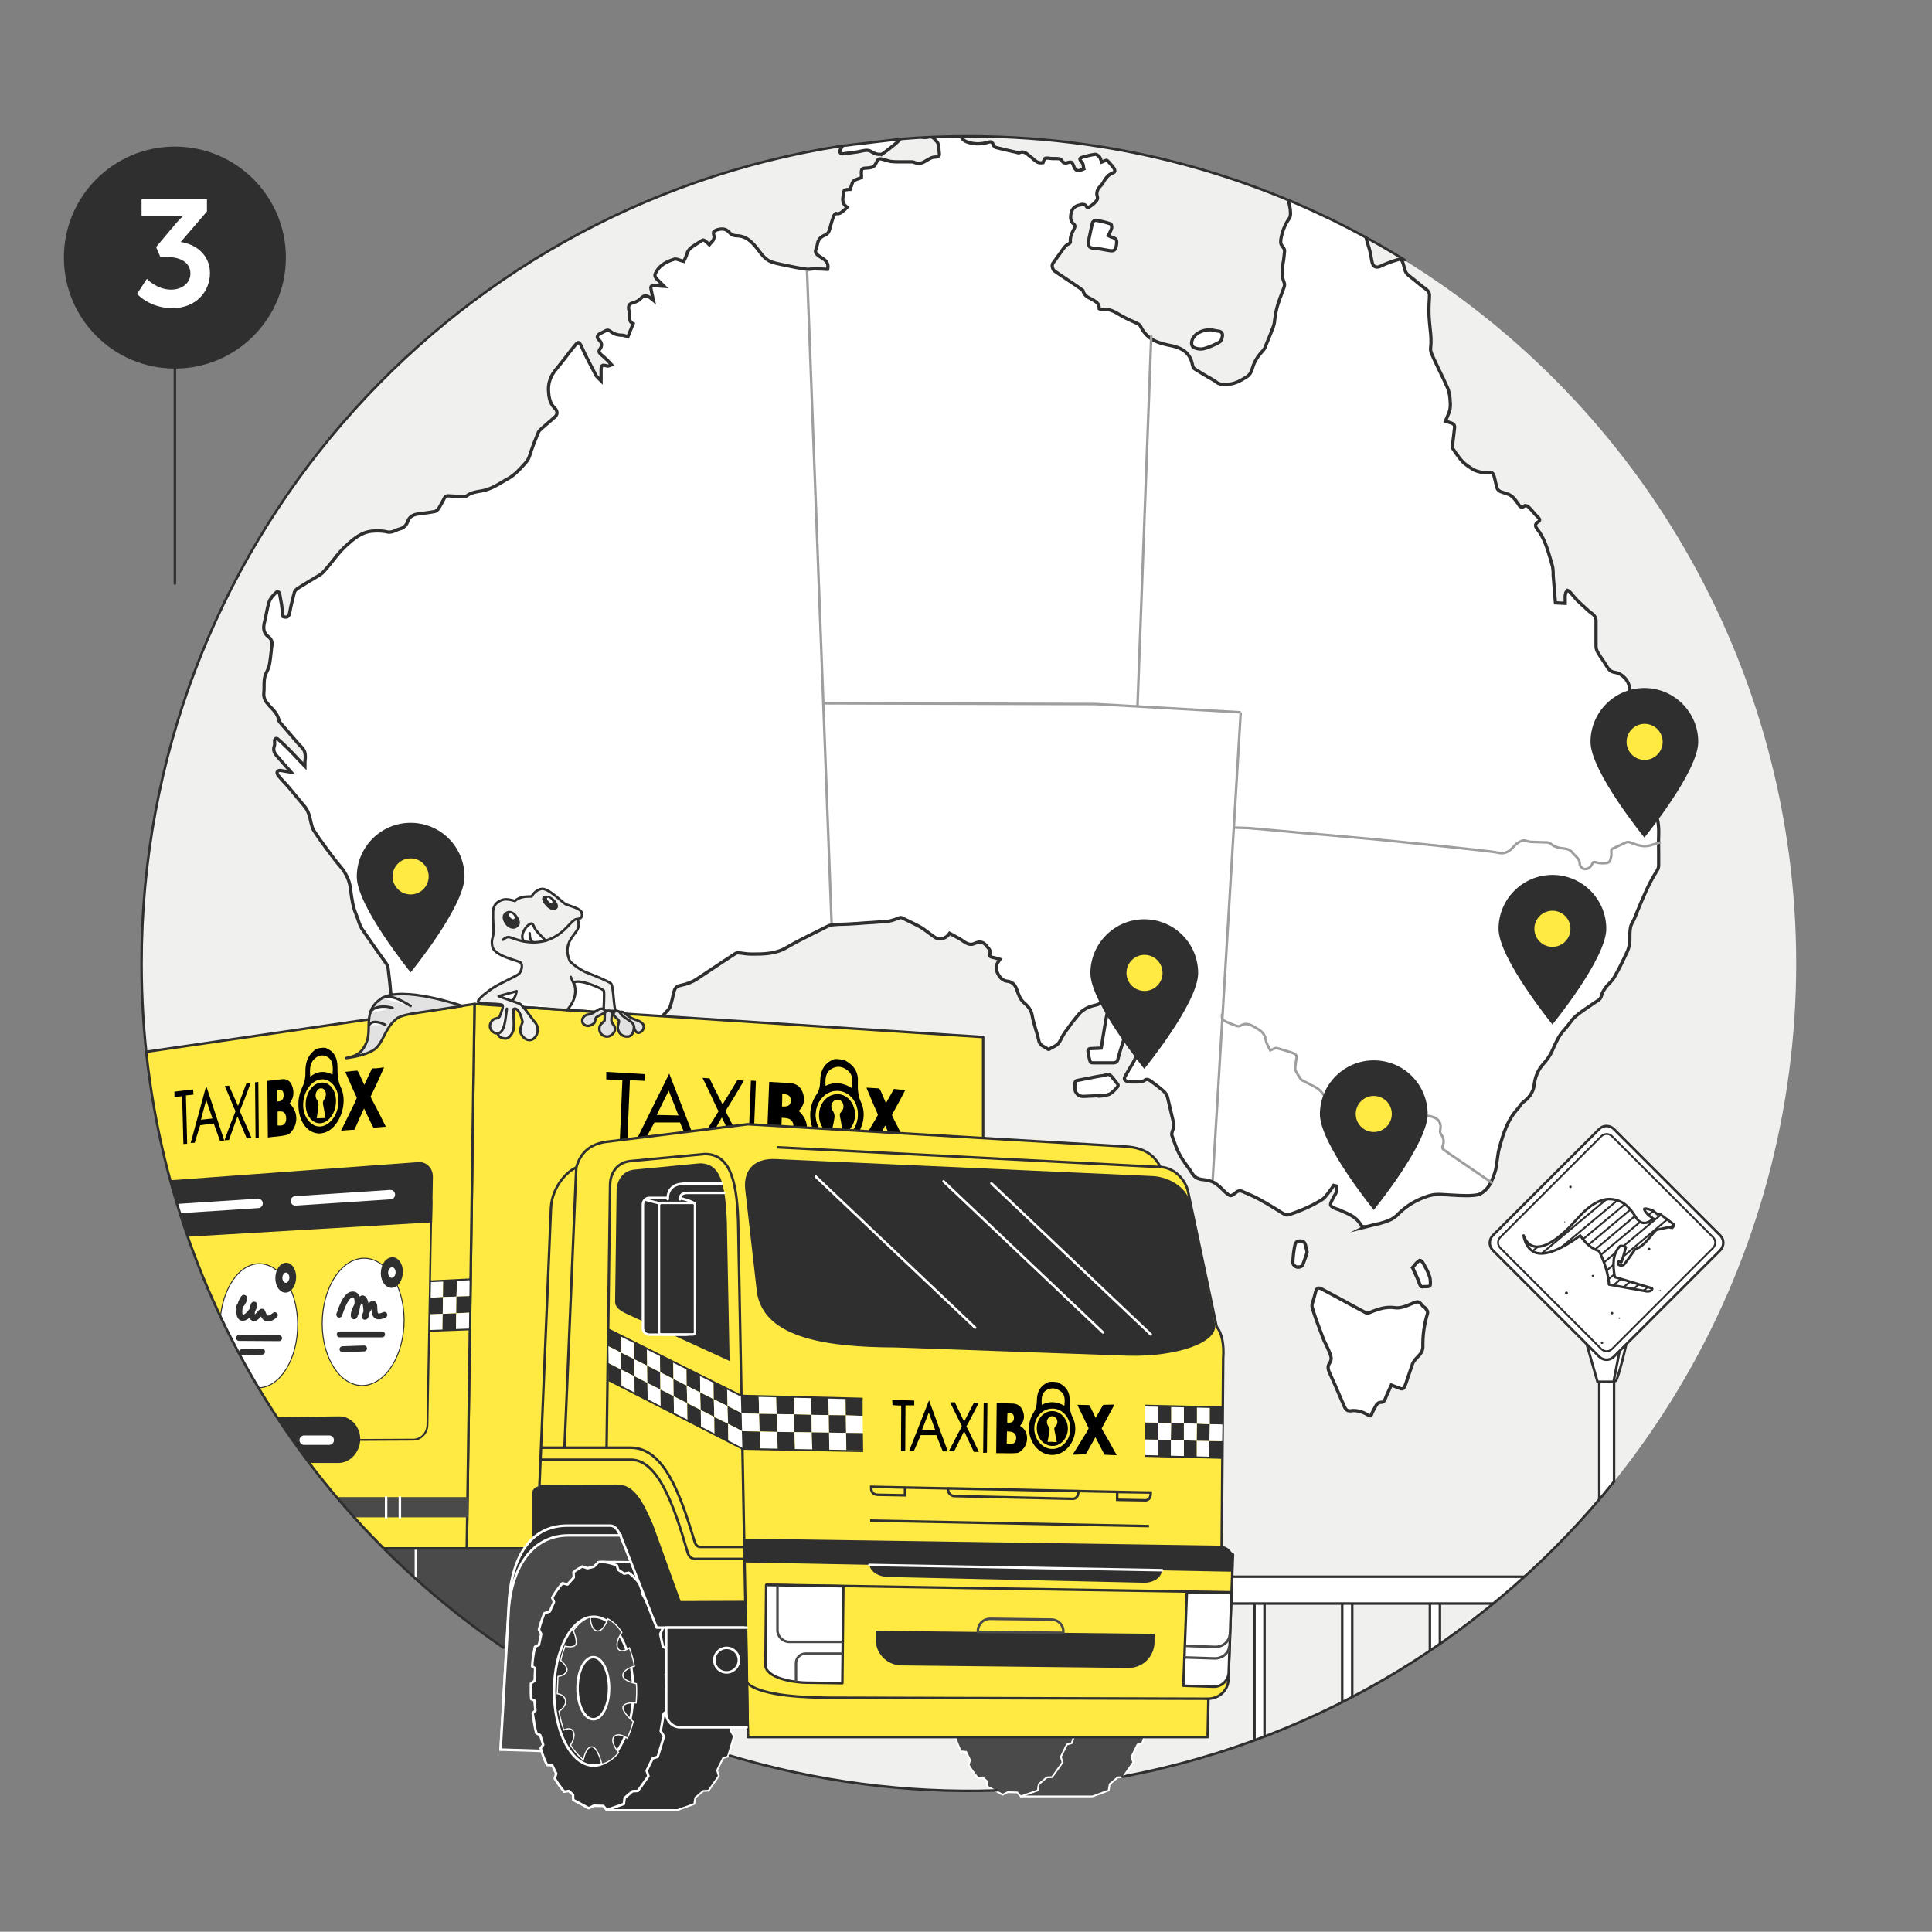<svg version="1.1" id="Layer_1" xmlns="http://www.w3.org/2000/svg" xmlns:xlink="http://www.w3.org/1999/xlink" x="0" y="0" viewBox="0 0 771.1 771" xml:space="preserve"><rect x="0" y="0" width="771.1" height="771" fill="#808080" stroke="none"/><style type="text/css">.st0{fill:#2f2f2f}.st1{fill:none;stroke:#2f2f2f;stroke-linecap:round;stroke-linejoin:round;stroke-miterlimit:10}.st2{fill:#fff}.st5,.st7{fill:#fff;stroke-miterlimit:10}.st5{stroke:#2f2f2f;stroke-linejoin:round}.st7{stroke:#313131}.st11,.st13{stroke-miterlimit:10;stroke:#2f2f2f}.st11{fill:none;stroke-linejoin:round}.st13{fill:#fff;stroke-width:1.3}.st15{fill:#ffea43}.st17{fill:#494a49}.st18{fill:none;stroke:#fff;stroke-linecap:round;stroke-linejoin:round;stroke-miterlimit:10}.st19,.st23{stroke:#2f2f2f}.st19{fill:#ffea43;stroke-linejoin:round;stroke-miterlimit:10}.st23{fill:#fff;stroke-width:.386}.st23,.st24,.st25,.st26{stroke-linejoin:round;stroke-miterlimit:10}.st24{fill:none;stroke:#2f2f2f;stroke-width:2.353;stroke-linecap:round}.st25,.st26{stroke:#fff}.st25{fill:none;stroke-width:3.764;stroke-linecap:round}.st26{fill:#2f2f2f}.st28{fill:#494a49;stroke:#fff;stroke-width:.706}.st28,.st33,.st34,.st36{stroke-miterlimit:10}.st33{fill:#2f2f2f;stroke:#fff;stroke-linecap:round;stroke-linejoin:round}.st34,.st36{fill:none;stroke:#2f2f2f}.st36{stroke:#494a49}.st38,.st40{stroke:#2f2f2f;stroke-miterlimit:10;fill:#e2e2e2;stroke-linejoin:round}.st40{fill:#fff;stroke-linecap:round}</style><circle class="st0" cx="69.8" cy="102.8" r="44.3"/><path class="st1" d="M69.8 143.8v89.1"/><path class="st2" d="M58.6 111.3s4 4.3 9.7 4.3c4.4 0 7.7-2.7 7.7-6.4 0-4.5-4.1-6.6-9.1-6.6H64l-1.7-4 7.8-9.3c1.7-2 3.1-3.2 3.1-3.2V86s-1.3.2-3.8.2H56.5v-6.7h26.1v4.9L72.1 96.6c5.9.8 11.7 5 11.7 12.4 0 7.3-5.5 14-15 14-9.1 0-14.1-5.7-14.1-5.7l3.9-6z"/><circle cx="386.7" cy="384.6" r="330.2" fill="#f0f0ef"/><g><defs><circle id="SVGID_1_" cx="386.7" cy="384.6" r="330.2"/></defs><clipPath id="SVGID_00000028313091060307055410000014346575096936779400_"><use xlink:href="#SVGID_1_" overflow="visible"/></clipPath><g clip-path="url(#SVGID_00000028313091060307055410000014346575096936779400_)"><path class="st5" d="M354.2 629.3h254.2V640H354.2v-10.7zM535.7 640h4v54.1h-4V640zm35 0h4v54.1h-4V640zm-70 0h4v60.2h-4V640z"/></g></g><g><defs><circle id="SVGID_00000172406979827102866050000005908810386233918117_" cx="386.7" cy="384.6" r="330.2"/></defs><clipPath id="SVGID_00000107566295299020725910000007896441157198277552_"><use xlink:href="#SVGID_00000172406979827102866050000005908810386233918117_" overflow="visible"/></clipPath><g clip-path="url(#SVGID_00000107566295299020725910000007896441157198277552_)"><g><path class="st5" d="M638.3 540.1h5.9v77.5h-5.9v-77.5z"/><g><path class="st7" d="M644.9 551.1c-1.1.7-5 .4-5 .4l-5.1-18.1 15.2-.8s-4 17.8-5.1 18.5z"/><path class="st7" d="M644 551.5h-6.4l-5.2-18.1 15.3-.8-3.7 18.9z"/></g><g><path class="st5" d="M638.3 541.5L595.8 499c-1.6-1.6-1.6-4.2 0-5.9l42.5-42.5c1.6-1.6 4.2-1.6 5.8 0l42.5 42.5c1.6 1.6 1.6 4.2 0 5.9l-42.5 42.5c-1.6 1.6-4.2 1.6-5.8 0z"/><path d="M639.1 538.4l-40.3-40.3c-1.2-1.2-1.2-3.1 0-4.3l40.3-40.3c1.2-1.2 3.1-1.2 4.3 0l40.3 40.3c1.2 1.2 1.2 3.1 0 4.3l-40.3 40.3c-1.2 1.2-3.1 1.2-4.3 0z" fill="#fff" stroke="#2f2f2f" stroke-width=".75" stroke-linejoin="round" stroke-miterlimit="10"/></g></g><g><circle class="st0" cx="626.8" cy="473.7" r=".5"/><circle class="st0" cx="639.4" cy="535.9" r=".5"/><circle class="st0" cx="646.3" cy="526.1" r=".3"/><circle class="st0" cx="643.4" cy="524.1" r=".5"/></g><circle class="st2" cx="641.9" cy="496.4" r=".5"/><g><circle class="st0" cx="658.2" cy="498.5" r=".5"/><circle class="st0" cx="624.5" cy="487.7" r=".2"/></g><circle class="st2" cx="625.7" cy="492" r=".2"/><g><circle class="st0" cx="662.6" cy="515" r=".2"/><circle class="st0" cx="635.7" cy="509.2" r=".4"/><circle class="st0" cx="625.2" cy="516.1" r=".6"/></g><g><defs><path id="SVGID_00000076585432538837838340000007626960066174340753_" d="M659.1 514.1l-14.6-4.4c-.9-4.9-.9-9.3 2.1-12.4.9-.1 1.7 0 2.3.5 0 0-1.3 4.8-1.7 5.8s-1-1.8-1.4.7c-.1.8 1.8 1.1 2.5.3s4.3-6 4.3-6c4.4-1.3 7.3-7.5 8.8-7.8l4.6-1 1.4.3s.9-.9.8-1.2-5.3-4-5.6-4.3c-.3-.2-1 .1-1 .1l-2-1.6s-3-1-3.3-.7c-.4.6 1.8 2.7 1.8 2.7l1.8 1.3s-4.1 4.1-6.9-.4c-2.8-4.6-5.5-7-10-7.4-7.7-.5-13.8 8.6-17 11.6-8.1 8-14.5 9.8-17.4 4.1l-.5-1.2s.9 7.5 7.4 7.2 15.2-7.2 15.2-7.2c2.1 3.1 4.5 5.3 7.5 6.2 2 4.1 3.6 8.4 4 13.4l15 2.7c2.1.2 2.7-1.2 1.9-1.3z"/></defs><clipPath id="SVGID_00000040559702106563044300000007703688218132910732_"><use xlink:href="#SVGID_00000076585432538837838340000007626960066174340753_" overflow="visible"/></clipPath><g clip-path="url(#SVGID_00000040559702106563044300000007703688218132910732_)"><path d="M602.8 514.8l43.8-36.6M608 514.5l43.8-36.6M613 514.4l43.8-36.7m-38.5 36.4l43.7-36.7M602.5 511l40.8-34.1M602.5 507l33.8-28.2M623.2 514l44.1-36.9m-38.9 36.6l44.2-37m-39.1 36.9l44.3-37.3m-39.1 37l40.7-34.1m-35.6 33.9l35.5-29.7m-32.2 31.1l42.5-35.5m-38.7 36.3l38.5-32.1m-34.7 33l38.5-32.2" stroke-width=".75" stroke-miterlimit="10" fill="none" stroke="#2f2f2f"/></g></g><path class="st11" d="M659.1 514.1l-14.6-4.4c-.9-4.9-.9-9.3 2.1-12.4.9-.1 1.7 0 2.3.5 0 0-1.3 4.8-1.7 5.8s-1-1.8-1.4.7c-.1.8 1.8 1.1 2.5.3s4.3-6 4.3-6c4.4-1.3 7.3-7.5 8.8-7.8l4.6-1 1.4.3s.9-.9.8-1.2-5.3-4-5.6-4.3c-.3-.2-1 .1-1 .1l-2-1.6s-3-1-3.3-.7c-.4.6 1.8 2.7 1.8 2.7l1.8 1.3s-4.1 4.1-6.9-.4c-2.8-4.6-5.5-7-10-7.4-7.7-.5-13.8 8.6-17 11.6-8.1 8-14.5 9.8-17.4 4.1l-.5-1.2s.9 7.5 7.4 7.2 15.2-7.2 15.2-7.2c2.1 3.1 4.5 5.3 7.5 6.2 2 4.1 3.6 8.4 4 13.4l15 2.7c2.1.2 2.7-1.2 1.9-1.3z"/></g></g><g><defs><circle id="SVGID_00000076581670384279665590000000641918177299054479_" cx="386.7" cy="384.6" r="330.2"/></defs><clipPath id="SVGID_00000101072446882831614020000006028022087574833557_"><use xlink:href="#SVGID_00000076581670384279665590000000641918177299054479_" overflow="visible"/></clipPath><g clip-path="url(#SVGID_00000101072446882831614020000006028022087574833557_)"><g><path class="st13" d="M544.4 489.6c-.6 0-1-.2-1.3-.8-1.7-3-4.6-4.2-7.4-5.4l-1.6-.7h-.2c-1.6-.6-2.6-1.1-2.8-1.7s.3-1.6 1.1-3l.3-.6c.3-.5.6-.9.8-1.5.2-.5.2-1 .2-1.5v-1l-1.2-.3-.2.3-.6.9-1.4 1.9c-.1.2-.3.4-.4.5-.6.8-1.2 1.5-1.9 2-3.8 2.4-8.2 4.4-13.4 6.1-.2.1-.4.1-.7.1-.6 0-1.1-.3-1.6-.6l-.2-.1c-1-.6-1.9-1.2-2.9-1.8-2.1-1.3-4.3-2.6-6.5-3.8-2.1-1.1-4.3-2.1-6.5-3l-.5-.2c-.2-.1-.4-.1-.6-.1-.5 0-1.1.2-1.4.5-1.1.9-1.8 1.4-2.3 1.4s-1.2-.5-2.3-1.5l-.9-.9c-1-1-2.1-2-3.4-2.8-1.3-.7-2.9-1-4.4-1.2h-.3c-1.9-.3-3-.9-3.9-2.2-.7-1.1-1.4-2.2-2.2-3.2-1.1-1.5-2.2-3.1-3.1-4.8-1.1-2.1-1.9-4.4-2.7-6.7l-.3-.8c-.1-.4 0-1 .3-1.9.4-1 .7-1.8.4-3-.4-1.6-.7-3.1-1.1-4.7L466 438c-.3-1.3-1.4-2.4-1.8-2.7-1.6-1.4-3.3-2.7-5-3.9l-.3-.2c-.3-.2-.8-.4-1.2-.4-.2 0-.4.1-.6.2-.7.6-1.6.8-2.8.8h-2.8c-.5 0-.9 0-1.2-.1-.6-.1-1.3-.5-1.5-.9-.1-.1 0-.8.3-1.3.5-.9 1-1.7 1.5-2.6.7-1.2 1.5-2.4 2.1-3.6 1.4-2.9 1.5-5.6.1-8.1-.5-.8-.9-1.7-1.4-2.6l-1.4-2.5-.9 2.9c-.4 1.2-.7 2.2-1 3.3l-.6 1.8c-.5 1.6-1 3.3-1.4 4.9-.2.8-.6 1.1-1.6 1.2h-8.4c-.7 0-1-.3-1.2-1.2-.2-.8-.4-1.6-.5-2.5l-.1-.7c-.1-.3-.1-.7.1-.9.2-.3.6-.4.9-.4.9 0 1.8-.1 2.7-.1l1.5-.1.1-.4.6-3.9c.6-3.5 1.1-6.9 1.8-10.2.1-.6.7-1.1 1.3-1.7.3-.3.6-.5.8-.8.2-.2.5-.5.7-.6 2.7-1.2 2.5-3.4 1.9-5.5-.5-1.9-.5-1.9 1.5-2.7.5-.2 1.3-1.1 1.1-1.7-.3-1.1-.7-2.2-1.1-3.3-.1-.4-.3-.8-.5-1.3l-.6-1.6-.4 1.7c0 .2-.1.4-.1.6-.1.4-.1.7-.2 1-.1.2-.1.4-.2.6-.1.4-.4 1.1-.6 1.2-1.5.6-2.1 1.9-2.7 3-.1.3-.3.6-.5.9-1.1 1.9-2 3.8-2.7 5.7-.5 1.4-1.5 1.7-3 2-2.6.6-4.7 1.8-6.2 3.6-1.8 2.1-3.6 4.5-5.3 6.9-.9 1.2-1.6 2.7-2.2 3.8-.7 1.3-1.8 1.9-3.1 2.5-.4.2-.8.4-1.2.7h-.3c-.4-.3-.9-.5-1.3-.8-1.2-.6-2.2-1.2-2.5-2.7s-.8-3-1.2-4.4c-.5-1.8-1.1-3.6-1.4-5.4-.4-2.6-1.9-4.1-3.3-5.3-1.5-1.3-2.2-3.2-2.9-5.3-.7-2-1.9-3.1-3.9-3.3-1.2-.1-2.5-1-3.3-2.4-.9-1.4-1.2-3-.8-4.2.1-.3.3-.5.5-.9.1-.2.3-.4.4-.6l.4-.6-.7-.2c-.2-.1-.5-.1-.7-.2-.5-.2-1-.3-1.6-.4-.5-.1-.9-.3-1-.5s-.1-.5 0-.9c.3-1.3-.3-2-.9-2.6-.1-.2-.3-.3-.4-.5-.8-1.1-1.8-1.6-2.8-1.6-.6 0-1.2.2-1.9.5-.6.3-1.1.4-1.6.4-1.2 0-2.3-.7-3.4-1.5l-.9-.6-2.7-1.5c-.4-.2-.8-.4-1.1-.6l-.4-.2-.3.4c-.8 1.1-2.1 1.8-3.5 1.8-.8 0-1.5-.2-2.1-.6l-2.2-1.6c-1.1-.8-2.2-1.7-3.4-2.4-1.9-1.1-4-2-5.9-3-.6-.3-1.1-.5-1.7-.8-.1 0-.2-.1-.4-.1s-.5.1-.7.2c-.1 0-.1 0-.2.1-.5.1-.9.3-1.4.5-1 .3-1.9.6-2.8.7-3.2.3-6.5.5-9.7.7l-2.6.2c-1.1.1-2.2.1-3.4.2-.8 0-1.7.1-2.5.1h-1c-1.1.1-2.3.1-3.5.3-.6.1-1.2.4-1.8.7-.1.1-.3.1-.4.2-1.5.8-3 1.5-4.6 2.3-3.6 1.8-7.4 3.7-11 5.8-4.4 2.6-9.2 2.6-13.9 2.6-1.2 0-2.3-.1-3.5-.3-.7-.1-1.4-.2-2.1-.2-.5 0-.8.2-1.1.4l-.1.1c-1.3.9-2.7 1.7-4 2.6l-11 7.3c-1.8 1.2-3.8 2-6.6 2.6-1.5.3-2.3 1.1-2.6 2.6l-.1.2c-.4 1.9-.8 3.8-1.4 5.6-.3.8-.9 1.5-1.6 2.2 0 0-.6.7-.9 1-1.7 1.9-3.2 3.7-5.7 4.7-.6.2-1.1.3-1.5.3-.5 0-1-.2-1.6-.6-.4-.3-.9-.5-1.4-.5h-.4c-1 .2-1.9.5-2.9.7-1.5.4-3 .8-4.5 1.1-.8.1-1.7.2-2.6.2-.8 0-1.7-.1-2.7-.2-.7-.1-1.4-.3-2.1-.5-.9-.3-1.8-.6-2.8-.6h-.4c-1.9 0-3.8.4-5.6.8-1.1.3-2.3.6-3.4.8-3.8 1-7.8 2-11.8 2.3-.4 0-.8.3-1.1.6-.1.1-.2.2-.4.3-1.9 1.2-3.6 2.7-3.3 5.4 0 .3-.2.6-.4.9l-.9.6c-1.1.7-2.1 1.4-3.4 1.4H205c-1.1 0-1.9.4-2.5 1.3-.4.5-.7 1-1.1 1.4-.7.9-1.4 1.8-2 2.8-.9 1.6-2.4 2.2-3.9 2.9l-.3.1c-1.9.9-4.5 2-7.1 3-1.1.4-2.3.5-3.5.5-.7 0-1.4.1-2.1.1-1.7.1-3.5.2-5.3.2-.8 0-1.6 0-2.4-.1-2.5-.2-5.1-.6-8.3-1.5-.8-.2-1.8-1-2.7-2.2-1.3-1.6-3-2.4-4.6-3.1-.4-.2-.8-.4-1.2-.5-.9-.4-1.6-.6-2.5-.6-.5 0-1 .1-1.6.2s-1 .2-1.3.2c-.8 0-1.3-.4-1.6-2.3-.5-2.8-1-6.5-1.4-10.4-.1-.9.1-1.2.2-1.4.1-.1.1-.1.4-.1.2 0 .6.1 1.3.4.3.1.6.3.9.5.2.1.4.3.7.4.3.2.6.3 1 .3.8 0 1.6-.6 1.8-1.5.8-2.7 1.4-5.1 1.2-7.7l-.6-5-.6-4.8-.3-3.3-.6-5.2c-.1-1.2-.4-2.1-.9-2.7-1.2-1.8-2.5-3.5-3.7-5.2l-5.9-8.5c-.7-1.1-1.2-2.5-1.6-3.8l-.9-2.4c-1.1-2.6-1.5-5.4-1.9-8.2-.1-.5-.1-1.1-.2-1.7-.4-3.2-1.8-6.2-4-8.8-1.9-2.2-3.6-4.5-5.3-6.8l-.8-1.1c-1.8-2.4-3.2-4.4-4.6-6.6-.6-.9-.8-2.1-1.1-3.2-.5-2.5-1.1-4.8-2.9-6.8l-3.5-4.2c-.8-1-1.6-1.9-2.4-2.9-.6-.7-1.2-1.4-1.9-2.1-.8-.8-1.5-1.7-2.3-2.6-.3-.4-.6-1.1-.5-1.4.1-.4.5-.7 1.1-.7h.3l1.8.3 2.4.4s-1.8-2.1-2.3-2.6c-.9-1-1.8-2-2.6-3-1.4-1.5-2.6-2.8-1.8-4.9.2-.5.1-1 .1-1.4v-.7c0-.5.4-.9.7-.9.2 0 .3.1.5.2 1.3 1.1 2.7 2.4 4.2 3.9 1.3 1.3 2.6 2.7 3.9 4.1.6.7 2.8 2.9 2.8 2.9v-1.2c0-.5 0-1 .1-1.5.1-1 .1-2-.2-3-.3-.9-1-1.7-1.7-2.4l-.6-.6-4.2-4.9c-1.1-1.2-2.1-2.5-3.2-3.7-.2-.2-.4-.4-.5-.7-.4-2.4-1.9-4.1-3.4-5.6-.3-.3-.6-.6-.8-.9-1.1-1.2-2.1-2.6-1.9-4.7.1-.9.1-1.7.1-2.5 0-1.9 0-3.7.8-5.4.6-1.2 1.2-2.4 1.4-3.8.2-1.2.4-2.5.5-3.7.1-.6.1-1.1.2-1.7v-.3c.1-.5.1-1 .2-1.5.3-1.3-.2-2.7-1.3-3.5-2.3-1.7-2.2-3.8-1.5-6.5.3-1.1.5-2.2.7-3.3.3-1.5.6-3 1.1-4.4.5-1.3 1.6-2.5 2.8-3.6.2-.2.3-.2.5-.2.4 0 .7.3.8.8.3 1.4.5 2.9.8 4.4l.1 1 .3 2.3.2 1.4.3.1c.3.1.6.1.8.1 1.2 0 1.4-1.2 1.5-1.7.5-2.8 1.2-5.6 1.9-8.2.1-.5.7-1.1 1.2-1.5l3.9-2.4 5.3-3.2c.9-.6 1.6-1.5 2.3-2.3.2-.2.4-.5.6-.7.7-.9 1.5-1.8 2.2-2.7 1.4-1.8 2.9-3.7 4.6-5.3l.4-.4c3-2.7 6.1-5.5 10.5-5.9.8-.1 1.6-.1 2.2-.1 1.4 0 2.6.1 3.8.4.3.1.6.1.9.1 1 0 1.9-.4 2.8-.8.5-.2.9-.4 1.4-.5 1.5-.4 2.6-1.4 3.1-2.9.6-1.8 1.9-2.8 4.4-3.1 2.1-.3 4.2-.5 6.2-.9.8-.1 1.5-.8 1.8-1.3.7-1.1 1.3-2.3 1.9-3.4l.3-.6c.4-.7.8-1 1.4-1h.1l5.9.3h.5c.3 0 .8 0 1.1-.3 1.7-1.3 3.8-1.6 5.6-1.9 3.4-.5 6.2-2.2 8.9-3.8.6-.4 1.3-.8 1.9-1.1 2.9-1.6 5-4.1 7.1-6.4l.3-.4c.9-1 1.3-2.4 1.7-3.7.2-.6.4-1.2.6-1.7.2-.6.4-1.1.6-1.7l1.9-4.7c.2-.5.8-1 1.2-1.4l2.3-2c1-.9 2.1-1.8 3.1-2.7.5-.5.8-1 .8-1.6 0-.7-.3-1.4-1-2-2-2-2.3-4.7-2.4-7.1-.1-2.9.9-5.7 2.8-8 1.5-1.8 2.9-3.6 4.3-5.4 1.2-1.6 2.4-3.2 3.7-4.7.6-.7 1-.9 1.1-.9.2 0 .6.2 1.2 1.4 1.4 3.2 3 6.3 4.6 9.3l1.3 2.5c.2.3.4.5.7.8l.4.4.9.9v-4.3c0-1.9.6-1.9 1-1.9.3 0 .7.1 1.2.2.2.1.3.1.5.1s.5-.1.8-.2l.7-.3-1-1.1c-.4-.4-.8-.9-1.3-1.3-.4-.3-.7-.7-1.1-1s-.7-.6-1-.9c-.9-.8-.6-1.4-.3-1.9 1-1.4.9-2.6-.4-3.8-.4-.4-.6-.8-.6-1.2.1-.5.4-.9 1-1.2l.6-.3 1.2-.6c.5-.3.9-.5 1.3-.5s.8.2 1.2.5c1.2 1 2.8 1.5 4.7 1.5.4 0 .9.2 1.3.3.2.1.3.1.5.2l.4.1 2.1-5.2-.4-.2c-.9-.6-1.3-1.7-1.1-3.8 0-.4-.1-.8-.1-1.1 0-.1-.1-.2-.1-.3-.4-1.7.1-2.6 1.8-3 1.4-.4 2.2-.9 3-1.7.6-.7 1.2-1 1.8-1s1.4.3 2.1.9l1.1.9-.6-2.7c-.2-.8-.3-1.4-.4-2-.1-.4 0-.7.1-.9.2-.2.5-.3.8-.3.7 0 1.3.1 2 .1.3 0 .7.1 1 .1l1.4.1-1-1-.8-.8c-.6-.6-1.2-1.1-1.6-1.7-.3-.4-.4-1.2-.2-1.5 1.3-2.9 3.7-4.7 7.8-5.9h.3c.5 0 1 .2 1.6.4.4.1.8.3 1.3.4l.4.1.2-.4.3-.6c.2-.5.6-1.2.7-1.8.5-2 2.1-3 3.7-4 .5-.3.9-.6 1.4-.9.7-.5 1.2-.8 1.5-.8.4 0 1 .5 2 1.5l.4.4.3-.4.3-.3c.8-.8 1.7-1.8 1.1-3.5-.1-.4-.1-.7 0-.9.2-.3.6-.6 1.5-.9.7-.2 1.3-.3 1.9-.3 1.2 0 2.2.5 3.2 1.7.6.8 2 1 2.6 1 3.3 0 5.5 1.9 7.4 4.1.5.6 1 1.3 1.5 1.9 1.3 1.7 2.6 3.5 4.9 4.4 1.4.5 2.8.8 4.2 1.1l1 .2c2.8.6 5.7 1.2 8.6 1.6.2 0 .5.1.7.1.5 0 1-.1 1.5-.1.5-.1.9-.1 1.4-.1 1.1 0 2.2.1 3.2.1.5 0 .9.1 1.4.1h.5l.1-.4c.4-2.4-1.3-3.5-2.6-4.3-.5-.3-.9-.6-1.3-.9-1.1-.9-1.2-1.5-.8-2.6.3-.7.5-1.4.6-2.1.3-1.6 1.2-2.7 3.1-3.4.7-.3 1.2-.9 1.5-1.6.3-.9.6-1.9.8-2.8.3-1 .6-2.1 1-3.1.1-.4.7-1 .9-1.1.2.1.5.1.7.1 1 0 1.6-.6 2.1-1 .2-.2.5-.4.7-.6.2-.1.3-.2.4-.4 0-.1.1-.1.2-.2l.4-.4-.4-.3c-1.8-1.5-1.4-3.2-1-5.2l.1-.7c.1-.6.2-.8 2.2-.9h.3l.1-.3c.1-.4.2-.7.4-1.1.2-.8.4-1.4.8-1.9.4-.4 1.1-.6 1.8-.9.4-.1.7-.2 1.1-.4l.3-.1v-.3c0-.2.1-.4 0-.6-.1-2.8.1-2.8 1.9-2.9.4 0 .8-.1 1.2-.1 1.3-.2 2.1-.5 2.7-1.8.7-1.5 1-1.8 1.6-1.8.4 0 .9.1 1.6.3.3.1.7.2 1 .3.8.2 1.5.5 2.3.5.7.1 1.5.1 2.5.1h5.3c.4 0 .8.1 1 .2.6.3 1.2.4 1.8.4 1.1 0 2.1-.5 2.8-1l.2-.1c1.2-.7 2.2-1.4 3.6-1.4h.3c.5 0 .9-.3 1.1-.5s.2-.4.2-.5v-.4c-.1-1.3-.2-2.6-.5-3.9-.1-.6-.6-1-1-1.4-.1-.1-.3-.3-.4-.5-.5-.6-1.1-.9-1.8-.9-.3 0-.5 0-.8.1-.5.1-.9.2-1.3.2-.9 0-1.6-.4-2.2-1.1s-1.3-1.3-2-1.9c-.5-.4-1-.8-1.4-1.2-.3-.3-.5-.8-.5-1.1 0-.2.4-.6.7-.6 1.5-.3 3-.5 4.5-.7l1.5-.2h.2c.1 0 .2 0 .3-.1.5-.2.9-.3 1.3-.3 1.3 0 2.2 1 3.3 2.3.5.6 1.1 1.2 1.6 1.7.3.2.5.5.8.8l.3.3.3-.2c.2-.2.5-.3.7-.5.5-.3 1-.7 1.5-.9.4-.2.8-.3 1-.3.3 0 .6.1 1.1 1 .2.4.4.7.6 1.1l1.2 2.1c.4.6 1 1.1 1.7 1.4 1.5.6 3.1.9 4.6.9 1.3 0 2.7-.2 4.1-.6.4-.1.7-.2.9-.2.5 0 .9.2 1.3 1.3.1.4.6.9 1.1 1 2.7.7 5.5 1.3 8.1 1.9l.3.1c.2 0 .4.1.5.1.2 0 .3 0 .5-.1.4-.2.7-.2 1.1-.2 1 0 1.8.7 2.6 1.4.3.2.6.5.9.7s.6.5.8.7c.8.7 1.7 1.5 3 1.5.2 0 .4 0 .6-.1h.3l.1-.3c.5-1.4.6-1.5 1.3-1.5.3 0 .7 0 1.2.1.4 0 .8.1 1.2.1h1.7c1.2 0 1.8.3 2.2 1.1.2.5 1 .7 1.4.7.1 0 .3 0 .4-.1.6-.2 1.1-.3 1.4-.3.5 0 .8.2 1.4 1.8.2.6.8 1.5 1.5 1.6h.3c.4 0 .9-.2 1.2-.3.2-.1.4-.1.5-.2l.5-.2-.1-.5c-.1-.2-.1-.4-.1-.6-.1-.6-.2-1.1-.6-1.5-.8-.9-.8-1.3-.8-1.4s.2-.4 1.2-.7c1.5-.4 3.2-.9 5-1.1.4 0 1 .4 1.6 1 .2.2.3.6.5 1 .1.2.1.4.2.6l.2.5.5-.2c.7-.3 1.1-.5 1.4-.5s.5.2 1.3 1.1c.2.2.4.4.5.6.4.5.9 1 1.2 1.5s.4.9.3 1.2-.3.5-.7.6c-2.1.8-3.2 2.5-4.1 4.2-.3.4-.6.8-.9 1.1-.4.4-.8.8-1 1.3-.4.7-.6 1.8-.3 2.6.3 1 .1 1.7-.9 2.6-.5.6-1.2 1.1-1.8 1.5-.4.3-.7.5-1 .5-.1 0-.4 0-.8-.7-.2-.4-.8-.5-1.4-.5h-.3c-.3 0-.5.1-.6.2-2.6.4-3.8 2.1-3.8 5.1 0 .7.4 1.8 1 2.3.8.6.9 1.2.4 2.1-.9 1.7-1.7 3.3-1.5 5.3 0 .2-.2.5-.4.6-1.5.6-2.2 1.8-3 2.9-.2.3-.5.7-.7 1-.7.9-1.3 1.8-2 2.8l-.9 1.2c-.2.3-.3.9-.2 1.4.1.8.6 1.6 1.2 1.9l3.4 2.3c2.3 1.5 4.5 3 6.8 4.6l.2.2c.2.1.5.3.6.4.4 1.9 1.8 2.7 3.1 3.3.4.2.7.4 1.1.6 1.5.9 2.3 1.7 2.3 3.1v.3l.4.2.1.1h.3c.4-.1.9-.1 1.3-.1 2.3 0 4.2 1.1 6.2 2.3.4.2.8.5 1.2.7 1.1.6 2.2 1.1 3.3 1.6.8.4 1.6.7 2.4 1.1.7.3 1.1.7 1.3 1.1 1.9 4 5.1 6.3 10.5 7.4l.4.1c2.6.5 5.4 1.1 7.4 3.1 1.2 1.2 2 2.7 2.4 4.7.1.4.3 1.4 1 1.8l3.4 2.1c.7.4 1.4.8 2 1.2l.3.1c1 .6 2.1 1.2 3 1.9s1.9.8 2.9.8h1.1c3.1 0 5.6-1.5 8-3 1.4-.9 1.9-2.2 2.3-3.5.8-3 2.6-5.3 4.3-7.1.2-.2.5-.6.7-1.1l.7-1.8c.9-2.1 1.8-4.3 2.6-6.5.4-1 .5-2.1.6-3.1l.1-.6c.4-3.5 1.6-6.8 2.8-9.9.3-.7.5-1.4.8-2.2.2-.5.3-1.3 0-1.9-1-2.3-.8-4.8-.5-6.9 0-.4.1-.8.2-1.3.2-1.4.4-2.9.5-4.4 0-.7-.5-1.3-1-1.9l-.1-.2c-.5-.7-.5-1.3-.4-2.4.5-3.1 1.6-5.9 3.4-8.5.5-.7.5-1.8.4-2.8V84c0-.6-.2-1.3-.3-1.9-.1-.3-.1-.7-.2-1-.1-.9.3-1.3 1.3-1.8.6-.3 1.2-.7 1.8-1.1l.9-.6.7-.4-.7-.4c-.3-.2-.6-.3-.8-.5-.5-.3-1-.6-1.5-.8s-.8-.4-.8-.7c-.1-.3 0-.6.2-1.1.5-.8 1-1.7 1.5-2.5 1-1.5 2-3.1 2.8-4.8 2.4-4.9 4.7-10.2 5.2-16.2.1-1.1.5-1.6 1.4-1.6 1.8 0 2.9-1.2 3.8-2.3.4-.5 1.3-.8 2.3-.8.9 0 1.6.2 2 .6.2.2.3.6.2.9-.5 2 1 3 1.7 3.4s.9.9.9 1.8v10.2c0 1 .3 1.6 1.2 2.1.4.2.8.4 1.1.6 1.1.5 1.8.9 2 1.3.2.5-.2 1.5-1.1 3.2-.8 1.6-.5 2.8.9 3.9.4.3.8.7 1.1 1.1.2.2.4.4.5.6.8.8 1.1 1.6 1.1 2.7 0 .7.2 1.4.5 2l.3.9c0 .1.1.3.1.4.1.4.2.7.2 1.1 0 2.8-.2 5.5-.3 8-.2 2.8.3 5.4 1.2 8 .6 1.7.9 3.5 1.2 5.2l.2 1c.3 1.8 1.4 2.1 2 2.1.4 0 .9-.1 1.5-.4 2.1-1 4.5-1.9 6.9-2.6.2-.1.4-.1.6-.1.5 0 1 .2 1.5 1.9.1.2.1.5.2.8.3 1.3.6 2.7 1.9 3.7.6.5 1.2 1 1.9 1.5 1.6 1.3 3.2 2.7 4.9 3.9 1.5 1.2 1.6 1.7 1.5 3.7-.2 2.9-.3 6 0 9.2l.3 3.1c.3 2.5.5 5 .2 7.5-.2 1.2.4 2.4.9 3.5l.1.3c.8 1.8 1.7 3.5 2.5 5.3 1.1 2.2 2.2 4.5 3.2 6.8.5 1.1.8 2.4 1 4.1.1 1.3.3 3 0 4.6-.2.9-.6 1.8-1 2.8-.2.4-.4.9-.6 1.4l-.2.5 1 .3c.4.1.8.3 1.2.4 1.3.4 1.6 1 1.4 2.3l-.8 6.9c0 .2-.1.8.3 1.3.3.4.6.8.8 1.2.9 1.2 1.8 2.5 2.8 3.6 1.3 1.4 3 2.4 4.4 3.3 1 .6 2.3.9 3.3 1.1.4.1.9.1 1.4.1.6 0 1.2 0 1.7-.1h.2c.9 0 1.4.5 1.7 1.5.2.6.3 1.3.5 2 .2.9.4 1.9.7 2.8.2.6.8 1.2 1.4 1.4.6.2 1.1.4 1.7.6.9.3 1.7.5 2.4 1 1 .6 1.8 1.7 2.5 2.7l.4.5c.1.1.2.2.2.4.3.4.7 1 1.3 1 .4 0 .8-.2 1.2-.6.5 0 1.1.2 1.3.4.9.8 1.7 1.8 2.5 2.7.5.6 1.1 1.2 1.7 1.8.2.2.5.6.4.9 0 .3-.4.6-.6.7-.6.3-.9.7-1 1.2-.1.6.2 1.1.6 1.6 2.8 3.5 4.1 7.9 5.3 12 .3.9.5 1.9.8 2.8.2.7.2 1.6.3 2.4v1.3l.9 11 3.9.2v-1.4c0-.7-.1-1.6.1-2.3.1-.6.4-1.1.8-1.5.3.1.8.4 1 .7.5.5 1 1.1 1.4 1.6.5.6 1 1.2 1.6 1.8 1.3 1.3 2.7 2.5 4 3.7l.3.3c.3.3.7.5 1 .8.5.4 1 .7 1.3 1.1.4.5.7 1.1.8 1.8v10.5c0 .9.3 1.9.9 2.8.5.9 1.1 1.7 1.7 2.6s1.2 1.8 1.8 2.8c.8 1.4 1.8 2.1 3.3 2.3 2.7.4 5.4 3.2 5.6 6 .1 1.1.4 2.6 1.1 3.8.7 1.1 1.7 1.9 2.8 2.6 1.4 1 2.2 2 2.5 3.5.5 2.6 1.5 5.5 4.3 7l.5.2 1.1-2.6 2.2-5c.2-.5.6-1.1 1.3-1.1.5 0 1 .3 1.5.8 1.5 1.8 1.8 3.5.9 5.3-.5.9-.8 1.8-1.2 2.7s-.7 1.8-1.2 2.7c-.6 1.2-1.4 1.9-2.1 1.9-.7 0-1.4-.7-2.1-1.9l-.6-1.2-.3 1.3c-.5 1.9 0 3.9 1.4 6 .6 1 .6 1.9-.2 2.8-1.2 1.5-1.7 3.2-1.6 5.4.1 1.9 0 3.7 0 5.5v4.1c0 1.3-.3 1.9-1.3 2.2l-.5.1.2.5c.1.2.2.5.2.7.2.5.4 1.1.7 1.6 2.1 3.2 2.2 6.7 2.1 10.4-.1 2.1 0 4.2 0 6.3v5.4c0 .8-.3 1.6-.7 2.2-3.2 4.9-5.4 10.4-7.6 15.6l-1 2.5c-.3.7-.6 1.5-1 2.1-1.2 2-1.2 4-1.2 6v1.7c-.1 1-.3 2.6-.9 4-2 4.3-3.6 7.6-5.3 10.5-.5.9-1.2 1.6-2 2.5-.5.5-1.1 1.1-1.5 1.7-.8 1.1-1.4 2.1-1.6 3.1s-.7 1.6-1.7 2.2c-.8.5-1.6 1-2.4 1.6-2.1 1.4-4.2 2.8-6.1 4.4-1.1.9-1.9 2-2.7 3.1-.6.8-1.2 1.5-1.8 2.2-2.2 2.3-3.4 5-4.6 7.7l-.5 1.1c-.7 1.6-1.9 3.3-3.4 5-2.1 2.3-3.3 5.1-3.7 8.5-.4 3.3-2.5 5.4-4.5 6.9-.6.5-1 1.1-1.4 1.7-.3.4-.5.7-.8 1-3.9 4.3-5.6 9.6-7.2 15.5-.4 1.5-.6 3-.8 4.5-.2 1.3-.3 2.6-.6 3.9-.6 2.4-1.5 4.6-2.6 6.5-.9 1.4-2.1 2.6-3.6 3.4-1.3.6-3 .6-4.6.7h-1.1c-1.7 0-3.5-.1-5.2-.2l-1.7-.1c-.6 0-1.2-.1-1.8-.1-.5 0-1.1-.1-1.6-.1h-.7c-1.7 0-3.4.3-5.4 1.1-4.4 1.6-8 4-10.9 7-2 2.1-4.7 2.8-7.1 3.5l-2.6.6-3.6.9c.6-.3.3-.2-.1-.2zm122.7-204c-.2.6-.5 1.2-.8 1.8-.9 1.7-1.7 3.5-1.2 5.7l.4 1.8.6-1.7c.2-.7.5-1.3.8-2 .8-1.6 1.5-3.3 1.2-5.4l-.3-1.9-.7 1.7zM546.9 565.1c-.2 0-.5-.1-1-.4-2-1.2-3.8-1.7-5.7-1.7-.4 0-.8 0-1.1.1h-.4c-.9 0-1.5-.4-2-1.4l-3.9-9-2.2-4.9c-.7-1.5-.7-2.7.1-3.8 1.1-1.6.4-3-.1-4.3-.1-.2-.1-.3-.2-.5-.3-.8-.7-1.5-1-2.2-.4-.9-.9-1.7-1.2-2.6l-.5-1.3c-1.4-3.7-2.9-7.5-4-11.4-.2-.7.1-1.6.4-2.5.1-.4.3-.9.4-1.3l.3-1.2c.1-.4.2-.7.3-1.1.4-1.5 1-1.5 1.3-1.5s.6.1 1 .3l8.4 4.5 4 2.2.2.1 5.2 2.8c.2.1.4.1.6.1.3 0 .6-.1.8-.2 2.4-1 5.2-2.1 8.2-2.1.5 0 1.1 0 1.6.1.4 0 .7.1 1.1.1 2.1 0 4-.8 5.8-1.6l.5-.2c.9-.4 1.5-.6 2-.6.6 0 1.1.4 2.1 1.7.2.2.3.3.5.4.1.1.2.1.3.2l.2.2c.6.8 1.1 1.3.8 2.3-1.3 4.3-1.9 8.7-1.8 13 0 1.8-.8 2.9-2.2 4.3-1 1-1.6 1.8-1.9 2.6-.7 1.9-1.3 3.9-2 5.8-.3 1-.6 1.9-1 2.9-.4 1.1-.9 1.3-1.3 1.3-.2 0-.5 0-.8-.2-.6-.2-1.2-.5-1.9-.7l-1.5-.6-.9 2c-.6 1.2-1.1 2.4-1.6 3.7-.4.9-.8 1.2-1.6 1.2h-.2c-.7 0-1.3.5-1.7 1.1-.4.7-.8 1.4-1.1 2l-.6 1.2c-.2.9-.5 1.1-.7 1.1zM351 61.6c-.3 0-.7 0-1-.1-.8-.2-1.6-.5-2.3-1-.6-.4-1.2-.5-1.9-.5s-1.3.2-2 .3l-1.4.3-2.9.4-3.2.4h-.1c-.4 0-.7-.2-.9-.5s-.1-.8.1-1.2c.9-1.4 1.9-3.1 1.8-5.4 0-.3.4-.9.8-1.3.1-.2.3-.4.4-.5.2-.3.5-.6.8-.9.4-.5.8-.9 1.2-1.5.4-.7.7-.9 1-.9.2 0 .4.1.6.2l1.4.6c.6.2 1.2.4 1.7.7.6.3 1.3.5 2 .5.9 0 1.8-.3 2.6-.6.5-.2 1-.3 1.5-.4.8-.1 1.5-.3 2.3-.5 1.1-.3 2.2-.5 3.4-.7h.2c.7 0 1.4.4 2 1 .8.8 1.3 1.9 1.3 3-.1.2-.2.5-.3.8-.3.8-.7 1.7-1.3 2.3-2.2 2.1-4.8 4-7 5.6-.3-.2-.5-.1-.8-.1zm81.3 376c-1 0-1.9-.4-2.5-1.1s-.9-1.6-.8-2.6v-1.2c0-.9.3-1.4 1.1-1.5l7.6-1.5c.4-.1.8-.1 1.2-.2.8-.1 1.7-.2 2.5-.5.3-.1.6-.2.8-.2.5 0 1 .3 1.6 1 .2.3.5.6.7.9.6.7 1.2 1.4 1.7 2.2.1.1 0 .7-.1.8-.2.2-.4.4-.5.6-.9.9-1.8 1.9-2.8 2.4-.9.4-1.9.5-3 .7-.3 0-.7.1-1 .1v-.2l-2.2.1-4.3.2zm11.3-337.5c-.4 0-.9-.1-1.5-.2-2-.4-3.7-.7-5.4-.8-1.1-.1-1.7-.3-2-.8-.3-.4-.4-1.1-.2-2.1l.2-1.2 1.3-6.1c.1-.3.8-1 1.1-1 2.2.3 4.3.8 6.3 1.5.1.1.4 1 .3 1.5-.1.6-.4 1.2-.7 1.8-.1.3-.3.6-.5.9l-.2.4.4.2c.1 0 .1.1.2.1.2.1.4.3.7.3 2 .6 2.3 1.1 2 3.2-.3 2-1 2.3-2 2.3zm35.8 39.2c-.8 0-1.6-.1-2.4-.4-.6-.2-1-.5-1.2-1-.3-.6-.3-1.5.1-2.4.9-2.3 3.8-3.9 7.3-3.9l1 .2c.8.2 1.5.3 2.3.4 1.2.2 1.5 1.1 1.4 1.8-.1.9-.5 2.2-1.1 2.5-1.9 1.1-4 2-6.1 2.6-.4.1-.8.2-1.3.2z"/></g><path class="st0" d="M567.7 514.2c-.5 0-1.2-.2-1.8-1.8-.5-1.4-1.1-2.9-1.8-4.2-.3-.6-.6-1.3-.8-1.9 0 0-.2-.3-.2-.4.2-.3.4-.5.7-.8.7-.9 1.4-1.8 2.3-2.3.2-.1.3-.2.5-.2.7 0 1.3.7 1.7 1.4 1 1.6 1.8 3.3 2.4 4.9.4 1 .5 2.1.5 3.1 0 .8-.1 1.3-.4 1.6s-.9.5-1.8.5h-1c.1 0-.1.1-.3.1z"/><path class="st13" d="M566.7 503c.3 0 .9.5 1.3 1.1.9 1.6 1.8 3.2 2.4 4.9.4.9.5 2 .5 3 0 .4 0 1-.2 1.2s-.7.3-1.4.3h-1.1c-.2 0-.3.1-.4.1-.2 0-.8 0-1.3-1.5s-1.2-2.9-1.8-4.2c-.3-.6-.6-1.3-.8-1.9l-.1-.1c.2-.2.3-.4.5-.6.7-.9 1.4-1.7 2.2-2.2 0-.1.1-.1.2-.1"/><path class="st0" d="M518.3 506.3h-.5c-1.1-.1-2.2-1.1-2.2-2.4.1-2.5.3-5 .9-7.3.2-1.1 1.1-1.7 2.4-1.7h.3c1.2.1 1.9.7 2.3 1.9l.5 2.1.2 1c-.2.5-.3.9-.4 1.4l-1.3 3.7c-.3.8-1.2 1.3-2.2 1.3z"/><g><path class="st13" d="M518.9 495.3h.3c1 .1 1.5.5 1.8 1.5l.5 2.1.2.9c-.1.4-.3.8-.4 1.3l-1.3 3.6c-.4.9-1.3 1-1.8 1h-.4c-.9-.1-1.8-.9-1.8-1.9.1-2.5.4-4.9.9-7.2.3-.8.9-1.3 2-1.3"/><g><path d="M331.9 368.3L322.1 108m173.1 176.3l-57.9-3.3-108.7-.3m166.6 3.6L484 471m178.8-134.8c-.8.3-2.8.8-3.5 1-2.9 1.1-5.6.2-8.2-.8-1-.4-1.6-.5-2.5 0l-4.5 2.1c-.8.3-1.1.6-1 1.4 0 .6.1 1.2 0 1.7-.3 1.1-.3 2.5-1.6 2.8-1.4.2-3 .2-4.4-.2-.8-.2-1.1-.3-1.5.4-.2.3-.3.7-.6 1-.8 1.1-2 1.5-3.1 1.1-.6-.2-1.4-1.2-1.4-1.8.1-2.3-1.9-3.2-2.9-4.6-.8-1.1-2.2-1.6-3.9-1.7-1.6-.1-3.4-.7-4.6-1.7-1-.8-1.8-.7-2.8-.7l-5.5-.2c-1-.1-2.2-.7-3.1-.5-1.2.4-2.4 1.1-3.3 2.1-1.8 2.1-3.6 3.5-6.7 2.7-2.7-.7-47.5-5.2-50.9-5.5l-6.8-.6c-3.9-.4-16.9-1.5-19.5-1.7l-12-1.1-10.2-.9c-1.4-.1-4.5-.1-5.9-.2m103.4 142l-9.4-6.4-8.2-5.6-2.2-1.6c-.2-.2-.4-.8-.3-1 .8-1.9.6-3.6-.7-5.2-.2-.4-.3-.8-.2-1.2.8-3.9-1.4-5.4-4.6-5.9-2.2-.3-4.2-.5-6.4.4-.8.4-2.2-.6-3.3-.8-1.6-.3-3.2-.4-4.8-.5-3.8-.3-7.4-1.3-10.9-2.6-2.5-1-4.9-2.5-7.8-2.3-.7 0-1.4.1-2.1.3-1.2.5-.8 1.5-.8 2.5 0 .4-.1 1.2-.3 1.2-.5.1-1.2.1-1.5-.2-1.1-.9-1.9-2-2.5-3.4-1-2.5-2.4-4.9-5-6.2l-5-2.6c-.2-.1-.4-.2-.5-.3-.7-1.1-1.5-2.2-2.1-3.4-.3-.5-.3-1.3-.2-1.9.1-1.2.3-2.3.5-3.5.1-1-.6-1.5-1.4-1.8-2.2-.7-4.4-1.5-6.6-2-.7-.1-1.6.6-2.5.9-.6-1.3-1.6-2.6-1.9-4.6-.4-2.6-2.7-3.7-4.9-5-1.8-1-3.4-1.3-5.1-.2-.4.2-1 .2-1.4.1-1.3-.4-2.5-.9-3.8-1.5-2-.8-2.4-1.2-2.1-3.4m-28.3-270.7l-5.5 148" fill="none" stroke="#9e9e9e" stroke-miterlimit="10"/></g></g><path class="st0" d="M569.8 444.7c0 11.9-21.5 38.2-21.5 38.2s-21.5-26.4-21.5-38.2 9.6-21.5 21.5-21.5 21.5 9.6 21.5 21.5z"/><circle class="st15" cx="548.3" cy="444.6" r="7.2"/><path class="st0" d="M478.2 388.4c0 11.9-21.5 38.2-21.5 38.2s-21.5-26.4-21.5-38.2 9.6-21.5 21.5-21.5 21.5 9.6 21.5 21.5c0-.1 0 0 0 0z"/><circle class="st15" cx="456.8" cy="388.3" r="7.2"/><path class="st0" d="M185.4 349.9c0 11.9-21.5 38.2-21.5 38.2s-21.5-26.4-21.5-38.2 9.6-21.5 21.5-21.5 21.5 9.6 21.5 21.5z"/><circle class="st15" cx="163.9" cy="349.8" r="7.2"/><g><path id="B" class="st0" d="M641.1 370.7c0 11.9-21.5 38.2-21.5 38.2s-21.5-26.4-21.5-38.2 9.6-21.5 21.5-21.5 21.5 9.7 21.5 21.5z"/></g><circle class="st15" cx="619.6" cy="370.7" r="7.2"/><path class="st0" d="M677.8 296.1c0 11.9-21.5 38.2-21.5 38.2s-21.5-26.4-21.5-38.2 9.6-21.5 21.5-21.5 21.5 9.7 21.5 21.5z"/><circle class="st15" cx="656.4" cy="296.1" r="7.2"/></g></g><g><defs><circle id="SVGID_00000170257615524219502810000001253890625532200876_" cx="386.7" cy="384.6" r="330.2"/></defs><clipPath id="SVGID_00000112600592578267023370000003041171313080805798_"><use xlink:href="#SVGID_00000170257615524219502810000001253890625532200876_" overflow="visible"/></clipPath><g clip-path="url(#SVGID_00000112600592578267023370000003041171313080805798_)"><path class="st17" d="M83.2 618h157.5v48.3H83.2V618z"/><g><path class="st18" d="M166 618v48.3"/><g><path class="st19" d="M392.4 618H186.3l3.1-217.3 203 13.2V618z"/><path class="st19" d="M186.3 618H-2.1V428.6l191.5-27.9-3.1 217.3z"/></g></g><path d="M337.2 423.2c.5.3 1.1.6 1.6 1 2.4 1.7 3.8 4.1 3.6 7.6-.1 2.8 0 5.4 1.2 8 2.2 4.5 1 10.3-2.3 14.1-3.2 3.7-8.1 4.6-12.1 2.3-3.9-2.2-6.1-6.9-5.8-12.2.2-2.9 1.2-5.3 2.7-7.5.6-.8.9-2 1.1-3.1.2-1.4.1-3 .4-4.4.7-3.6 2.8-5.3 5.4-6.3 1.3-.1 2.7.1 4.2.5zm-7.7 10.2c3.6-1.8 7.1-1.3 10.5.9.4-2.9.4-5.4-1.6-7-2.1-1.7-4.4-2.1-6.7-.6-2.2 1.4-2.4 3.9-2.2 6.7zm5.1 2c-4.7-.3-8.7 3.8-9 9.1s3.7 10 8.3 10c4.5 0 8.3-4.2 8.5-9.4.2-5-3.2-9.4-7.8-9.7zm-92.6-7.6l15.3.9.1 2.7-6-.3-1.1 26h-3l1.1-25.9-6.4-.4c-.1-1 0-2 0-3zm64 29.5l1-25.5 8.5.5c2.4.2 4.3 1.5 5.1 4.4.8 2.7 0 4.9-1.8 6.7 3.6 3.3 4.3 7.6 1.6 11-.9 1.1-2.2 2.3-3.4 2.5-3.6.4-7.2.2-11 .4zm6-11.2l-.2 6.2c1.7.1 3.4.6 4.5-1.1.4-.7.5-2.2.2-3-.9-2.1-2.7-1.9-4.5-2.1zm.1-4.5c2.5.2 3.5-.5 3.5-2.4 0-1.8-1-2.6-3.4-2.5 0 1.6 0 3.2-.1 4.9zm31.1 15.5l6.5-10.8c.3-.5.7-1.4.7-1.4l-.5-1.2c-1.4-3-2.6-6.1-4.1-9.6l5 .3c.2 0 .5.6.7 1 .7 1.5 2.1 4.9 2.1 4.9l3.2-5.7.9.1c1.1.2 2.3.2 3.7.2-1.5 2.9-2.9 5.6-4.4 8.2-.4.7-1 1.9-1 1.9s.5 1.3.9 2c1.7 3.1 3.1 6.4 4.9 9.9H357s-.4-.6-.6-1l-3.1-6.7-3.5 6.5c-.5 1-.8 1.3-.8 1.3s-4.1 0-5.8.1zm-65-.1h-3l-3.8-9h-10.2l-4.9 9H253l14.1-28.5 11.1 28.5zm-16.1-12l8.7.2-3.9-9.9-4.8 9.7zm18.3-14.8l2.8.2c1.3 2.9 3.7 7.4 5.2 10.4l5.9-9.7 2.6.2s-4 6.9-6.2 10.3c-.5.7-1.1 1.9-1.1 1.9s.6 1.3 1 2c2 3.8 5.7 11.4 5.7 11.4h-2.9l-5.3-10.9c-1.9 3.2-6.3 11-6.3 11h-3.2s4.7-8 7.1-11.7c.4-.7 1.1-1.8 1.1-1.8s-.7-1.2-1-1.9c-1.7-3.8-3.5-7.6-5.4-11.4zm19.3 1.1c.7 0 1.3.1 2 .1l-1 25.6-2 .1 1-25.8zm41.6 13.9c-.2 4.5-3.6 8.1-7.5 8-4-.1-7.1-3.9-6.9-8.5.2-4.7 3.6-8.2 7.7-8 3.9.2 6.9 4 6.7 8.5zm-5.1 6.1c-.3-2-.5-3.7-.9-5.4-.2-1-.2-1.5.5-2.2 1.1-1.1 1.1-2.9.2-4s-2.5-1.1-3.5 0c-1 1.2-.9 2.6.1 4 .3.5.5 1.4.5 2-.2 1.7-.6 3.4-1 5.2 1.4.2 2.7.3 4.1.4z"/><path d="M341.8 445.5c-.2 5-4 8.8-8.3 8.6-4.3-.3-7.7-4.5-7.4-9.6.3-5 4-8.8 8.3-8.5 4.4.3 7.6 4.5 7.4 9.5z" fill="none" stroke="#ffea43" stroke-width=".959" stroke-linejoin="round" stroke-miterlimit="10"/><path class="st17" d="M81.4 597.5h105.2v8.1H81.4v-8.1z"/><g><path class="st18" d="M154.1 597.6v8m5.5-8v8"/></g><path class="st2" d="M176.8 517.7l-5.4.3.1-6.6 5.4-.3-.1 6.6z"/><path class="st0" d="M176.7 524.4l-5.5.2.2-6.6 5.4-.3-.1 6.7z"/><path class="st2" d="M176.6 531l-5.5.2.1-6.6 5.5-.2-.1 6.6z"/><path class="st0" d="M182.2 517.5l-5.4.2.1-6.6 5.5-.2-.2 6.6z"/><path class="st2" d="M182.1 524.1l-5.4.3.1-6.7 5.4-.2-.1 6.6z"/><path class="st0" d="M182 530.8l-5.4.2.1-6.6 5.4-.2-.1 6.6z"/><path class="st2" d="M187.8 517.3l-5.6.2.2-6.6 5.5-.3-.1 6.7z"/><path class="st0" d="M187.6 523.9l-5.5.2.1-6.6 5.6-.2-.2 6.6z"/><path class="st2" d="M187.5 530.6l-5.5.2.1-6.6 5.5-.3-.1 6.7z"/><g><path d="M165 574.6l-120.2.6c-2.6 0-4.7-2.4-4.7-5.5l-.7-81.2c0-3.1 2.1-5.8 4.7-6l122.6-8.2c3.1-.2 5.6 2.4 5.5 5.8l-1.6 88.5c0 3.3-2.5 6-5.6 6h0z" fill="none" stroke="#2f2f2f" stroke-width=".75" stroke-linejoin="round" stroke-miterlimit="10"/><g><path d="M167 464.2l-123 9c-2.6.2-4.7 2.8-4.6 5.9l.1 16.2 132.6-7.8.3-17.6c.1-3.4-2.3-5.9-5.4-5.7h0z" fill="#2f2f2f" stroke="#2f2f2f" stroke-width=".75" stroke-miterlimit="10"/></g></g><path class="st0" d="M135.1 583.9H74.5c-4.3 0-7.8-4-7.8-8.9s3.4-9 7.8-9l60.9-.7c4.7 0 8.4 4.1 8.4 9.3-.2 5.1-4.1 9.3-8.7 9.3zm-57.3-72.6c.1 3.2-1.7 5.9-3.8 6-2.2.1-4-2.3-4-5.5-.1-3.2 1.6-5.9 3.8-6.1 2.1-.1 4 2.4 4 5.6z"/><g><path class="st23" d="M118.8 528.4c.1 13.8-6.8 25.1-15.3 25.5-8.5.3-15.4-10.3-15.7-23.8-.2-13.5 6.5-25.1 15-25.7 8.7-.6 15.9 10.2 16 24z"/><path class="st24" d="M95.4 521.6c2.2-1.9 2.3-4.2 1.8-3.5-1.6 2.1-2.4 7-.8 7.8 1.8.8 5.2-3.6 5.1-5s-1.7 3.8-.6 5c1.2 1.2 3.4-3.1 3.8-2.3.3.8.6 1.7 1.2 2.3s2.2.5 3.8-1"/></g><path class="st0" d="M118.2 509.7c0 3.3-1.8 6.1-4.1 6.2s-4.2-2.4-4.2-5.7 1.8-6.1 4.1-6.2c2.3-.2 4.2 2.4 4.2 5.7z"/><path class="st2" d="M115.5 509.9c0 1.1-.7 2.1-1.4 2.1-.8 0-1.4-.9-1.4-2s.7-2.1 1.4-2.1 1.4.9 1.4 2z"/><g><path class="st24" d="M95.4 534l16 .1m-14.9 5.6l8.1-.2"/></g><path class="st23" d="M161.3 526.8c0 14.1-7.3 25.8-16.4 26.2-8.9.3-16.2-10.6-16.3-24.4-.1-13.9 7-25.7 16-26.4 9.1-.6 16.6 10.4 16.7 24.6z"/><path class="st0" d="M160.8 507.6c0 3.4-1.9 6.2-4.4 6.4-2.4.1-4.4-2.5-4.4-5.8 0-3.4 1.9-6.2 4.4-6.4 2.4-.2 4.4 2.4 4.4 5.8z"/><path class="st2" d="M157.9 507.8c0 1.2-.7 2.1-1.5 2.2s-1.5-.9-1.5-2c0-1.2.7-2.1 1.5-2.2s1.5.8 1.5 2z"/><g><g><path class="st24" d="M135.6 532.6h16.9m-15.8 5.9l8.6-.3"/></g><g><path class="st25" d="M121.4 574.8h10m-53.9.2l33.8-.1"/></g><path class="st24" d="M135.4 524.7c.9-2.5 2.9-8.8 5.9-8 2.2.8 1.2 5 1 6s-.8 2.8-1 2.7c-.3-.2-.1-1.6.4-2.6.2-.5 2.1-4.8 3.1-4.6 1.3.3 1.9 6.4 1 7.3-1 .9 2-5.6 3.2-5.1s-1.2 7 4.4 4.4"/><g><path class="st25" d="M53.8 483.5l49.2-3.2m14.9-1l37.9-2.5"/></g></g><path d="M129.9 418.2c.5.2.9.4 1.4.7 2.1 1.2 3.4 3.4 3.4 7 0 2.9.1 5.4 1.3 8 2.1 4.3 1.2 10.3-1.7 14.4-2.7 3.9-6.8 5.1-10.2 3.2-3.2-1.8-5.1-6-5-11 0-2.7.8-5.1 1.9-7.4.4-.9.7-2 .8-3.1.2-1.4 0-2.9.2-4.3.4-3.6 2.1-5.6 4.3-7.1 1.1-.3 2.3-.5 3.6-.4zm-6.1 11.5c3-2.3 5.9-2.4 8.9-.8.3-3 .2-5.5-1.6-6.8-1.9-1.3-3.8-1.2-5.7.6-1.8 1.8-1.8 4.2-1.6 7zm4.3 1.1c-3.9.4-7 4.9-7.1 10-.1 5 3.2 9.1 7 8.8 3.8-.4 7.1-4.9 7.1-10.1.1-5.2-3.1-9.1-7-8.7zm-58.5 4.9l7.5-.9.1 2.1-3 .3.5 19.3c-.5 0-.9.1-1.5.1l-.5-19.1-3.1.4c.1-.7 0-1.4 0-2.2zm37.3 18.3l-.2-22.6 6.1-.7c1.8-.1 3.3.8 4 3.3.7 2.4.2 4.6-1.2 6.4 2.8 2.7 3.5 6.6 1.6 10-.6 1-1.6 2.3-2.5 2.5-2.5.7-5.1.7-7.8 1.1zm3.9-10.4v5.6c1.2 0 2.5.3 3.2-1.4.3-.7.3-2.1 0-2.8-.6-1.7-1.9-1.4-3.2-1.4zm-.1-4c1.8 0 2.5-.8 2.5-2.6 0-1.7-.8-2.3-2.5-1.9v4.5zm25.4 11.7l5.7-11.6c.3-.6.6-1.6.6-1.6s-.3-.7-.5-1.1c-1.4-2.9-2.6-5.9-4.1-9.2 1.7-.2 3.2-.4 4.7-.5.2 0 .5.5.7.9l2.2 4.8 3.1-6.6h.9c1.2 0 2.4-.2 3.9-.4-1.5 3.4-2.9 6.6-4.4 9.6-.4.8-1 2.1-1 2.1s.6 1.3 1 2c1.7 3.1 3.3 6.4 5.1 10-1.7.1-4.9.4-4.9.4s-.4-.6-.6-1l-3.2-6.7c-1.2 2.5-2.2 4.8-3.2 7.1-.4 1-.7 1.4-.7 1.4s-3.7.2-5.3.4zm-46.6 3.9l-1.7.1-2.5-6.9-5.4.7-2.2 7-1.6.1 6.2-22.8 7.2 21.8zm-9.3-8.3l4.6-.5-2.5-7.4-2.1 7.9zm9.5-13.4l1.7-.2 3.6 8.1 3.3-8.9 1.7-.2s-2.3 6.4-3.6 9.4c-.2.6-.7 1.7-.7 1.7s.4 1 .7 1.6c1.4 3 4 9.2 4 9.2l-1.9.2-3.7-8.8c-1.1 2.8-3.4 9.4-3.4 9.4l-1.8.1s2.4-6.7 3.8-10c.2-.6.6-1.6.6-1.6s-.4-1-.7-1.5c-1.1-2.7-2.3-5.7-3.6-8.5zm12.1-1.5l1.3-.2.2 22.2c-.4.1-.8.1-1.3.2l-.2-22.2zm32.3 7.7c-.1 4.5-2.9 8.4-6.2 8.6s-5.9-3.1-5.9-7.5c0-4.5 2.7-8.4 6.1-8.7 3.4-.4 6.1 3 6 7.6zm-4.2 6.5c-.3-1.9-.6-3.6-.9-5.1-.2-.9-.2-1.5.4-2.3.9-1.2.9-3 0-3.9-.8-.9-2.2-.7-2.9.5-.8 1.2-.7 2.7.2 3.9.3.4.5 1.2.4 1.9-.1 1.7-.4 3.3-.7 5.1 1.2 0 2.3 0 3.5-.1z"/></g></g><g><path class="st0" d="M295.4 649.6h-80c-1.7 0-3.1-1.4-3.1-3.1v-50.2c0-1.7 1.4-3.1 3.1-3.1h80c1.7 0 3.1 1.4 3.1 3.1v50.2c0 1.7-1.4 3.1-3.1 3.1z"/><path class="st26" d="M218.1 694.9l-18.3 3.4 3.4-60.5c1.3-15.4 7.8-28.9 23.3-28.9h16.9c2.2 0 3.2 1.8 4.2 4l-29.5 82z"/></g><g><path d="M268.4 649.6l-50 49.3-18.6-.6 3.3-56.7c1.3-15.4 8.9-28.8 23.8-28.8h20.9l14.5 36.8h6.1z" fill="#494a49" stroke="#fff" stroke-miterlimit="10"/><g><path class="st28" d="M404.3 618c2.2-.3 33 .2 35.6 1.3l.5 1.7 2.3 1.6 1.8-.4c2 1.4 3.9 3.7 5.8 6.3l-.5 2.2 2.5 4.6 2.1.8c1.3 2.8 2.3 5.6 3.1 8.6l-.9 2 1.1 5 1.5.9c.7 3.1 1 6.2.8 9.2l-1.2 1 .2 5.2 1.5 1.5c0 2.5-.2 5-.7 7.7l-1.7 1.2-1.1 7 1.3 2.1c-.7 2.7-1.5 5.5-2.4 8.2l-1.9.6c-1 1.9-2.4 4.9-2.4 4.9l.7 2.2-4.1 5.9-2.1.1-3.2 2.7-.4 2.5-6.5 2.4h-28.4l-.2-38.7 1.1-1-.4-4-1.1-.5c-.3-1.2-.2-3.8-.2-6.3l1.4-1.1.2-5-1.2-.7c.1-2.3.5-5 1.1-7.8l1.5-.8.8-4.3-.9-1.8c.6-2-5.4-27-5.4-27z"/><path class="st28" d="M389.8 626.4l2 .5 2.5-2.8-.1-2.1c1-.9 2.4-1.6 3.5-2.3l2.1.7 2.5-.6 1.8-1.8c2.3-.3 4.7.2 7.4 1.3l.5 1.7 2.4 1.6 1.8-.4c2 1.4 4 3.7 6 6.3l-.5 2.2 2.6 4.6 2.2.8c1.3 2.8 2.4 5.6 3.2 8.6l-.9 2 1.1 5 1.6.9c.7 3.1 1 6.2.8 9.2l-1.3 1 .2 5.2 1.5 1.5c0 2.5-.2 5-.7 7.7l-1.8 1.2-1.2 7 1.3 2.1-2.5 8.2-2 .6-2.4 4.9.7 2.2-4.2 5.9-2.1.1-3.2 2.7-.4 2.5-6.8 2.4-1.4-1.6-3.8-.1-2 1-6.2-3.3-.1-2.1-1.7-1.5-1.8.3c-1.6-1.9-2.9-3.7-3.8-5.3l.6-1.9-1.6-3.3-2.1-.2c-1-2.2-1.9-4.4-2.5-6.7l1-1.3-1.2-3.9-1.5-.7c-.6-1.8-1-4.9-1.5-8.1l1.1-1-.4-4-1.2-.5c-.3-1.2-.2-3.8-.2-6.3l1.5-1.1.2-5-1.2-.7c.1-2.3.5-5 1.1-7.8l1.6-.8.9-4.3-.9-1.8c.5-2 1.2-4.1 2-6.5l2.2-.7 1.7-3.8-.7-1.7c1.3-2 2.7-3.9 4.3-5.9z"/></g></g><g><path d="M238.9 623.4c2.2-.3 33 .2 35.6 1.3l.5 1.7 2.3 1.6 1.8-.4c2 1.4 3.9 3.7 5.8 6.3l-.5 2.2 2.5 4.6 2.1.8c1.3 2.8 2.3 5.6 3.1 8.6l-.9 2 1.1 5 1.5.9c.7 3.1 1 6.2.8 9.2l-1.2 1 .2 5.2 1.5 1.5c0 2.5-.2 5-.7 7.7l-1.7 1.2-1.1 7 1.3 2.1c-.7 2.7-1.5 5.5-2.4 8.2l-1.9.6c-1 1.9-2.4 4.9-2.4 4.9l.7 2.2-4.1 5.9-2.1.1-3.2 2.7-.4 2.5-6.6 2.4h-28.4l-.2-38.7 1.1-1-.4-4-1.1-.5c-.3-1.2-.2-3.8-.2-6.3l1.4-1.1.2-5-1.2-.7c.1-2.3.5-5 1.1-7.8l1.5-.8.8-4.3-.9-1.8c.7-1.9-5.3-27-5.3-27h0z" fill="#2f2f2f" stroke="#fff" stroke-width=".706" stroke-linejoin="round" stroke-miterlimit="10"/><path class="st26" d="M224.5 631.9l2 .5 2.5-2.8-.1-2.1c1-.9 2.4-1.6 3.5-2.3l2.1.7 2.5-.6 1.8-1.8c2.3-.3 4.7.2 7.4 1.3l.5 1.7 2.4 1.6 1.8-.4c2 1.4 4 3.7 6 6.3l-.5 2.2 2.6 4.6 2.2.8c1.3 2.8 2.4 5.6 3.2 8.6l-.9 2 1.1 5 1.6.9c.7 3.1 1 6.2.8 9.2l-1.3 1 .2 5.2 1.5 1.5c0 2.5-.2 5-.7 7.7l-1.8 1.2-1.2 7 1.3 2.1-2.5 8.2-2 .6-2.4 4.9.7 2.2-4.2 5.9-2.1.1-3.2 2.7-.3 2.4-6.8 2.4-1.4-1.6-3.8-.1-2 1-6.2-3.3-.1-2.1-1.7-1.5-1.8.3c-1.6-1.9-2.9-3.7-3.8-5.3l.6-1.9-1.6-3.3-2.1-.2c-1.1-2.2-1.9-4.4-2.5-6.7l1-1.3-1.2-3.9-1.5-.7c-.6-1.8-1-4.9-1.5-8.1l1.1-1-.4-4-1.2-.5c-.3-1.2-.2-3.8-.2-6.3l1.5-1.1.2-5-1.2-.7c.1-2.3.5-5 1.1-7.8l1.6-.8.9-4.3-.9-1.8c.5-2 1.2-4.1 2.1-6.5l2.2-.7 1.7-3.8-.7-1.7c1-1.9 2.4-3.9 4.1-5.8z"/><ellipse transform="translate(-1.363 .483)" cx="238.3" cy="674.5" rx="15.8" ry="29.7" fill="#2f2f2f" stroke="#fff" stroke-width="1" stroke-linejoin="round" stroke-miterlimit="4"/></g><path d="M228.8 650.8s1.9 4.3.9 5.7-4.2.5-4.2.5c-.7 2-1.4 4-1.7 5.8 0 0 3.1 2.4 2.4 4.2s-3.5 2.1-3.5 2.1l-.3 6.9s2.9.2 3.3 2.7-2.6 4.3-2.6 4.3c.5 2.8 1.1 5.3 1.9 7.5 0 0 2.7-1.5 3.8.6s-1.1 5.4-1.1 5.4c1.4 2.3 3.1 4.2 5.1 5.9.1-.3 1-5.1 3.3-5.2 2.4-.2 4.1 6.9 4.1 6.9 2.4-.6 4.8-2.2 6.7-4.6 0 0-3.7-4.5-1.8-6.4s5.3.7 5.3.7c1-2.3 1.8-4.5 2.3-6.7 0 0-4.8-4.1-4-6s4.9-1.4 5.2-1.4c.2-2.8.3-5.3.1-7.7 0 0-5.5-1-5.4-3.4s4.6-3.6 4.6-3.6c-.4-2.5-1.1-4.9-2-7.3 0 0-3.3 2.5-4.6.2s1.6-6.4 1.6-6.4c-1.4-2.2-3.2-4.1-5.6-5.4 0 0-1.8 5.4-4.4 4.8s-2.6-5.5-2.6-5.5c-2.8.8-5.1 3-6.8 5.4z" fill="#494a49" stroke="#fff" stroke-width=".471" stroke-miterlimit="10"/><g><ellipse cx="236.8" cy="673.8" rx="6.3" ry="12.4" fill="#2f2f2f" stroke="#fff"/><path class="st33" d="M247.6 612.8l14.5 36.8h36.4l-1.2-34.8"/></g><g><path class="st19" d="M482 693.3H298.5l-.9-53.9-26.3.1-11.1-30.7c-4.1-9.4-7.4-15.9-14-15.8l-30.9.1 4.6-111c.4-8.3 6.4-14.7 10.1-16.1 1.8-6.7 6.5-9.6 12.1-10.3l56.4-7 150.9 8.9c8.4.6 11.6 4.2 13.8 8.2 5.6.2 9.8 5.1 10.9 9.4l11.5 54.4c2.1 2.4 3 7.1 2.6 12.5l-.6 75.9 4.5 2.4-1.8 50c-.2 4.4-3.8 7.5-8 7.6l-.3 15.3z"/><path class="st34" d="M230 466l-4.7 111.8m16.8.4l1.4-105.5c.1-4.4 2.7-8.8 8.2-9.3l29.6-2.8c9.2 0 12.7 8.7 13.3 26.5l3.9 206.3"/></g><path class="st0" d="M245.5 519.6l.6-44.6c.1-3.8 2.4-7.8 7.2-8.2l26-2.5c8.1 0 10.2 7.7 10.8 23.3l1.1 55.6-40-18.3c-3.6-1.6-5.7-3-5.7-5.3z"/><path class="st34" d="M298 622.2h-20.6c-1.1 0-2.4-.6-3-2.7-5.5-19.2-11.9-36.8-22.5-36.9h-36.5m82.6 34.8h-18.6c-1.3 0-2-1.3-2.3-2.5-5.9-19.7-12.4-37.1-25.5-37.1h-35.7"/><path class="st0" d="M491.6 627.3l-194.5-3.7-.2-9.5 189.5 2.8c2.3-.1 4.7 1.1 5.4 3.4l-.2 7z"/><g><path class="st34" d="M463.1 465.8L310 457.9m37.3 149l111.3 2.2m-153 23.4l185.6 3m-143.9-42.1l111.3 2.3m-97.4 1.1l-10.9-.2c-2-.1-2.7-1.3-2.6-3.2l13.5.3v3.1zm96.2 2l-11.5-.2v-3.1l13.4.2c0 1.4-.3 2.8-1.9 3.1zm-29.3-.6l-47.5-1.1c-1.6-.4-2.3-1.5-2.2-3.1l52.1 1.1c-.2 1.7-.6 3.1-2.4 3.1z"/></g><g><path class="st0" d="M484.9 528.5c1.5 7.3-15.2 13.1-34.7 12.6l-92.9-3.3c-29.3-.1-54-4.3-55.4-23.8l-4.5-39.5c-.7-8 4.1-12.3 12.2-11.9l150.7 6.8c6.3.4 13 4.4 14.5 10l10.1 49.1z"/><path class="st33" d="M298 689.4h-26.5c-3.1 0-5.6-2.5-5.6-5.7v-34.1H298"/></g><circle cx="290" cy="662.6" r="4.9" fill="none" stroke="#fff" stroke-linejoin="round"/><path class="st0" d="M456.5 631.7l-102.4-2.3c-3.1-.2-6.5-1.7-7.1-4.8l116.7 2.1c0 2.8-3.2 5.1-7.2 5z"/><path class="st34" d="M482.2 678l-150.9-.4c-7.4-.1-27.5-.3-33.2-6"/><path class="st0" d="M450.3 665.7l-90.6-1c-5.7-.1-10.3-4.8-10.2-10.5v-3.3l111.3 1.2v3.3c-.1 5.8-4.7 10.4-10.5 10.3z"/><g><path class="st36" d="M419.8 646.4l-24.7-.3c-2.6 0-4.7 2-4.8 4.7v.5l34.1.4v-.5c.1-2.6-2-4.7-4.6-4.8z"/><path class="st5" d="M484.4 673.2l-12.1-.4 1.4-37.3 17.8.1-1.1 32.2c-.3 3-2.9 5.5-6 5.4z"/><path class="st36" d="M490.6 657c-.1 2.8-2.8 5-5.9 4.9l-12.1-.4m18.2-9.1c-.1 2.8-2.8 5-5.9 4.9l-12.1-.4"/><path class="st5" d="M336.2 671.8l-13-.2c-6.5.1-17.7-1.9-17.7-7.1l.3-31.9 30.8.5-.4 38.7z"/><path class="st36" d="M336.4 655.3H315c-2.6 0-4.7-2.1-4.7-4.7v-17.9m26.1 27.3h-14.9c-2.1 0-3.8 1.7-3.8 3.8v7.6"/><g><path class="st33" d="M271.4 478.2s4.8 1.1 5.8 2.2l.2 50.1c0 1.4-2.4 2.2-3.8 2.2h-14.4c-1.4 0-2.6-1.1-2.6-2.6v-49.4c0-1.4 1.1-2.6 2.6-2.6h7.3"/><path class="st26" d="M276.6 532.6h-12.8c-.4 0-.8-.4-.8-.8v-50.9c0-.4.4-.8.8-.8h12.8c.4 0 .8.4.8.8v50.9c0 .5-.3.8-.8.8z"/></g><path class="st18" d="M263.3 480.3l-5.8-1.5m9-.2v-.6c.3-4.6 3.8-5.6 7-5.6h14.6m-16.7 6.3v-.5c.2-1.5 1.2-2.1 3.3-2.1H289m36.6-6.5l63.6 60.3m-12.6-58.4l63.6 60.3m-44.5-59.5l63.6 60.3m4.5 94.1L347 624.6"/></g><path d="M422.2 551.7c.5.2.9.5 1.4.8 2.1 1.3 3.4 3.3 3.3 6.3-.1 2.4.1 4.6 1.2 6.9 2 3.9 1.1 8.9-1.9 12.1-2.8 3.1-7 3.8-10.5 1.7-3.2-1.9-5.2-5.8-5-10 .1-2.3.9-4.3 2.1-6.2.5-.7.7-1.7.9-2.6.2-1.2.1-2.5.3-3.6.5-3 2.3-4.5 4.5-5.5 1.2-.2 2.4-.1 3.7.1zm-6.4 9c3.1-1.6 6.1-1.3 9 .4.3-2.5.3-4.6-1.6-5.9s-3.9-1.5-5.8-.2c-1.7 1.2-1.8 3.3-1.6 5.7zm4.4 1.5c-4-.1-7.3 3.3-7.4 7.8-.1 4.3 3.2 8.3 7.1 8.3 3.9.1 7.2-3.5 7.3-7.9s-3-8.1-7-8.2zm-64.1-3.5l8.8.3v1.9h-3.5l-.1 18.2h-1.7l.1-18.1c-1.3 0-2.4-.1-3.5-.2l-.1-2.1zm41.5 21.3l.2-20 6.5.2c1.9.1 3.4 1.1 4.1 3.4.7 2.2.1 4-1.3 5.5 3.3 1.8 3.6 6.2 1.5 8.9-.7.8-1.7 1.8-2.6 1.9-2.7.3-5.5 0-8.4.1zm4.3-8.7l-.1 4.9c1.3.1 2.6.5 3.5-.9.3-.6.4-1.8.1-2.4-.7-1.6-2.1-1.5-3.5-1.6zm.1-3.5c1.9.2 2.7-.4 2.7-1.9s-.8-2.1-2.6-1.9c-.1 1.1-.1 2.4-.1 3.8zm26.1 12.8l5.8-9.3c.3-.5.6-1.3.6-1.3l-.5-1-4-8.3 4.6.1c.2 0 .5.5.6.8l2.1 4.3 3-5.2 4.5-.1-5.1 9.5s.5 1.1 1 1.8c1.7 2.8 3.2 5.7 5 8.9-1.7 0-4.8-.2-4.8-.2s-.4-.6-.6-1l-3.1-6-3.2 5.7c-.4.8-.7 1.1-.7 1.1s-3.6.2-5.2.2zm-49.8-1.3h-2l-2.6-6.5h-6.2l-2.7 6.2h-1.9l7.9-20.1 7.5 20.4zm-10.3-8.6l5.3.1-2.6-7-2.7 6.9zm11.2-11h1.9l3.7 7.7 3.9-7.5 1.9.1-4.1 7.9-.8 1.4.8 1.5 4.2 8.7h-2l-3.9-8.3-4 8.1-2.1-.1 4.5-8.6c.3-.5.7-1.4.7-1.4l-.7-1.4-4-8.1zm13.4.3h1.5l-.2 19.8c-.5 0-.9 0-1.5.1l.2-19.9zm33.6 10.4c-.1 3.8-3 6.9-6.4 6.7s-6-3.3-6-7.1 2.9-6.9 6.4-6.8c3.4.2 6.1 3.4 6 7.2zm-4.4 5.2l-.9-4.5c-.2-.8-.2-1.3.4-1.9 1-.9.9-2.4.1-3.3s-2.2-.9-3 .1-.7 2.2.1 3.4c.3.4.5 1.1.4 1.7l-.8 4.4c1.4-.1 2.5 0 3.7.1z"/><path class="st0" d="M303 564.3l-7.1-.2-.2-7.1 7.1.1.2 7.2z"/><path class="st2" d="M303.2 571.3l-7-.1-.3-7.1 7.1.2.2 7z"/><path class="st0" d="M303.4 578.4l-7-.1-.2-7.1 7 .2.2 7z"/><path class="st2" d="M310 564.4l-7-.1-.2-7.2 7 .2.2 7.1z"/><path class="st0" d="M310.2 571.5l-7-.2-.2-7 7 .1.2 7.1z"/><path class="st2" d="M310.4 578.5l-7-.1-.2-7 7 .1.2 7z"/><path class="st0" d="M317 564.5l-7-.1-.2-7.1 7 .2.2 7z"/><path class="st2" d="M317.1 571.6l-6.9-.1-.2-7.1 7 .1.1 7.1z"/><path class="st0" d="M317.3 578.6l-6.9-.1-.2-7 6.9.1.2 7z"/><path class="st2" d="M323.9 564.7l-6.9-.2-.2-7 7 .1.1 7.1z"/><path class="st0" d="M324 571.7l-6.9-.1-.1-7.1 6.9.2.1 7z"/><path class="st2" d="M324.2 578.6h-6.9l-.2-7 6.9.1.2 6.9z"/><path class="st0" d="M330.8 564.8l-6.9-.1-.1-7.1 6.8.2.2 7z"/><path class="st2" d="M330.9 571.8l-6.9-.1-.1-7 6.9.1.1 7z"/><path class="st0" d="M331 578.7l-6.8-.1-.2-6.9 6.9.1.1 6.9z"/><path class="st2" d="M337.6 564.9l-6.8-.1-.2-7 6.9.1.1 7z"/><path class="st0" d="M337.7 571.9l-6.8-.1-.1-7 6.8.1.1 7z"/><path class="st2" d="M337.8 578.8l-6.8-.1-.1-6.9 6.8.1.1 6.9z"/><path class="st0" d="M344.3 565.1l-6.7-.2-.1-7 6.8.2v7z"/><path class="st2" d="M344.4 572l-6.7-.1-.1-7 6.7.2.1 6.9z"/><path class="st0" d="M344.5 578.9l-6.7-.1-.1-6.9 6.7.1.1 6.9zm138.2-3.8l5.1.1v6.7l-5.1-.1v-6.7z"/><path class="st2" d="M482.8 568.4l5.1.1-.1 6.7-5.1-.1.1-6.7z"/><path class="st0" d="M482.8 561.6l5.1.1v6.8l-5.1-.1v-6.8z"/><path class="st2" d="M477.6 575l5.1.1v6.7l-5.1-.1V575z"/><path class="st0" d="M477.7 568.2l5.1.2-.1 6.7-5.1-.1.1-6.8z"/><path class="st2" d="M477.7 561.5l5.1.1v6.8l-5.1-.2v-6.7z"/><path class="st0" d="M472.5 574.9l5.1.1v6.7l-5.1-.1v-6.7z"/><path class="st2" d="M472.5 568.1l5.2.1-.1 6.8-5.1-.1v-6.8z"/><path class="st0" d="M472.5 561.3l5.2.2v6.7l-5.2-.1v-6.8z"/><path class="st2" d="M467.3 574.7l5.2.2v6.7l-5.2-.1v-6.8z"/><path class="st0" d="M467.4 568l5.1.1v6.8l-5.2-.2.1-6.7z"/><path class="st2" d="M467.4 561.2l5.1.1v6.8l-5.1-.1v-6.8z"/><path class="st0" d="M462.2 574.6l5.1.1v6.8l-5.1-.1v-6.8z"/><path class="st2" d="M462.2 567.8l5.2.2-.1 6.7-5.1-.1v-6.8z"/><path class="st0" d="M462.2 561l5.2.2v6.8l-5.2-.2V561z"/><path class="st2" d="M457 574.5l5.2.1v6.8l-5.2-.1v-6.8z"/><path class="st0" d="M457 567.7l5.2.1v6.8l-5.2-.1v-6.8z"/><path class="st2" d="M457 560.9l5.2.1v6.8l-5.2-.1v-6.8z"/><path class="st0" d="M247.9 539.9l-5.1-2.6-.1-6.8 5.1 2.6.1 6.8z"/><path class="st2" d="M248 546.7l-5.1-2.6-.1-6.8 5.1 2.6.1 6.8z"/><path class="st0" d="M248.1 553.5l-5.2-2.6v-6.8l5.1 2.6.1 6.8z"/><path class="st2" d="M253.1 542.5l-5.2-2.6-.1-6.8 5.2 2.5.1 6.9z"/><path class="st0" d="M253.2 549.3l-5.2-2.6-.1-6.8 5.2 2.6.1 6.8z"/><path class="st2" d="M253.3 556.2l-5.2-2.7-.1-6.8 5.2 2.6.1 6.9z"/><path class="st0" d="M258.3 545.1l-5.2-2.6-.1-6.9 5.2 2.6.1 6.9z"/><path class="st2" d="M258.4 552l-5.2-2.7-.1-6.8 5.2 2.6.1 6.9z"/><path class="st0" d="M258.5 558.9l-5.2-2.7-.1-6.9 5.2 2.7.1 6.9z"/><path class="st2" d="M263.5 547.7l-5.2-2.6-.1-6.9 5.2 2.6.1 6.9z"/><path class="st0" d="M263.6 554.6l-5.2-2.6-.1-6.9 5.2 2.6.1 6.9z"/><path class="st2" d="M263.7 561.6l-5.2-2.7-.1-6.9 5.2 2.6.1 7z"/><path class="st0" d="M268.8 550.4l-5.3-2.7-.1-6.9 5.3 2.7.1 6.9z"/><path class="st2" d="M268.9 557.3l-5.3-2.7-.1-6.9 5.3 2.7.1 6.9z"/><path class="st0" d="M269 564.3l-5.3-2.7-.1-7 5.3 2.7.1 7z"/><path class="st2" d="M274.1 553.1l-5.3-2.7-.1-6.9 5.3 2.6.1 7z"/><path class="st0" d="M274.3 560l-5.4-2.7-.1-6.9 5.3 2.7.2 6.9z"/><path class="st2" d="M274.4 567.1l-5.4-2.8-.1-7 5.4 2.8.1 7z"/><path class="st0" d="M279.5 555.8l-5.4-2.7-.1-7 5.4 2.7.1 7z"/><path class="st2" d="M279.7 562.8l-5.4-2.8-.2-6.9 5.4 2.7.2 7z"/><path class="st0" d="M279.8 569.8l-5.4-2.7-.1-7 5.4 2.7.1 7z"/><path class="st2" d="M284.9 558.5l-5.4-2.7-.1-7 5.4 2.7.1 7z"/><path class="st0" d="M285.1 565.5l-5.4-2.7-.2-7 5.4 2.7.2 7z"/><path class="st2" d="M285.2 572.6l-5.4-2.8-.1-7 5.4 2.8.1 7z"/><path class="st0" d="M290.4 561.2l-5.5-2.7-.1-7 5.4 2.7.2 7z"/><path class="st2" d="M290.6 568.3l-5.5-2.8-.2-7 5.5 2.7.2 7.1z"/><path class="st0" d="M290.7 575.5l-5.5-2.9-.1-7 5.5 2.7.1 7.2z"/><path class="st2" d="M295.9 564l-5.5-2.8-.2-7 5.5 2.7.2 7.1z"/><path class="st0" d="M296.1 571.1l-5.5-2.8-.2-7.1 5.5 2.8.2 7.1z"/><path class="st2" d="M296.3 578.3l-5.6-2.8-.1-7.2 5.5 2.8.2 7.2z"/><g><path d="M457 561l30.9.7M295.7 557l48.6 1.2M457 581.1l30.8.8m-191.5-3.6l48.2.9M295.7 557l-53-26.5m53.7 47.8l-53.5-27.4m-55-40.3l-16.4.8m16 19.2l-16.4.6m16.7-21.9l-.3 24.2" fill="none" stroke-width=".706" stroke="#2f2f2f" stroke-miterlimit="10"/></g><g><path class="st38" d="M184.5 401.5s-24.1-8.4-32.4-2.9c-7.3 4.8-3.7 11.9-5.7 17.1s-5 5.9-8.3 6.6c0 0 9.7-1 12.6-4.6s3.4-7.8 7.6-11.1c1.3-1.3 6.6-2.1 6.6-2.1l19.6-3z"/><g><path d="M204.2 399.4c1-.6 1.6-1.9 2-3.8l-7.2 2 8.4 3c1.3.6 5.1 6.3 6.4 7.8 1.8 2.4.4 6.7-2.5 6.7-1.8 0-3.2-1.8-3.6-3.2-.3-1.3.9-4 .9-4-1.1-4.8-2.7-5.8-3.6-5.2-.3 2.9.4 5.4-.1 8.4 0 0-.5 2.1-2.1 3.1s-5-.8-3.7-1.9c-2 .7-4.5-1.7-3.2-4.2 1.4-2.5 3-1 3.6-2.6s1.4-3.4 1.1-4.3-10.2-.2-9.8-1.6 4.4-4.3 6.1-5.4c2.2-1.5 9.2-4.6 10.2-5.5s1.7-3.6.7-4.5-10.4-2.5-11.3-6.4c-.6-3 .4-3.4.5-5.9 0-2.5-.3-4.5-.2-8 .1-3.6 2.9-4.6 4.4-4.9s4.3.6 4.3.6c1.9-1.7 4.1-1.8 6.7-1.8 0 0 1.2-2.5 3.9-3s8.4 5.4 9.5 6 6.2 1.7 6.6 3.5-.5 2.4-1.7 2.5c1.6 4.5-1.4 5-3.4 9.4-1.1 2.8-.7 5 .4 7.5 0 0 2.2 2.3 6 4.2 0 0 9.4 3.6 10.4 4.7s1 9.9 1.9 11c-1.3-.2-4.9-.2-4.9-.2s.4-7.3.1-8c-.4-.7-9.3-4.8-12-3.3 2.4 6.3-2.8 11.1-2.8 11.1" fill="#f0f0ef" stroke="#2f2f2f" stroke-linecap="round" stroke-linejoin="round" stroke-miterlimit="10"/><path class="st40" d="M209.2 375.7c-2.1-1.9.6-6.4 2.8-7.1 1 0 .9 1.4 2.1 2.9s2.6 2.7 3.7 4"/><path class="st1" d="M200.7 375.1s1-1 2.2-1.1c1.3-.1 6.8 3.5 14.8 1.5 8.1-2.6 9.8-8.2 12.5-8.7"/><path class="st40" d="M211.4 372.5c.1 1.7 0 2.3 1.3 3.6"/></g></g><path class="st0" d="M206.4 365.5c1.2 1.8 1.8 3.5-.2 4.8-1.3.9-3.4.2-4.6-1.5-1.6-2.5-1.1-3.9.2-4.8 1.4-1 3.4-.3 4.6 1.5zm14.7-6.7c1.4 1.5 2.1 3 1.2 3.9s-2.4.8-4.1-.8c-1.4-1.5-2.4-3.1-1.5-4 .8-.8 2.9-.5 4.4.9z"/><g><ellipse transform="rotate(-41.169 204.294 365.704)" class="st2" cx="204.3" cy="365.7" rx=".8" ry="1.4"/><ellipse transform="rotate(-45.001 219.388 359.38)" class="st2" cx="219.4" cy="359.4" rx=".6" ry="1.4"/><path class="st40" d="M152.4 398.4c3.6-1.6 7.6.7 11.5 3.1m-16.2 2.9c.8-2.6 5.4-3.3 9-2.1m-9.4 6.9c1.2-2 3.6-1.5 6.5-.2"/></g><path class="st38" d="M239.3 402.7l-3.4 2c-.6.2-2 .1-2.9 1.1s-.9 2.6.4 3.3c1.4.9 2.9-.1 3.6-.6s.5-2.1 1-2.5 3.4-1.8 3.4-1.8l-.1 3.1c-.1.5-2 1.3-2.1 3-.1 1.8 1 3.2 2.8 3.4 1.7.2 3.2-1.4 3.4-2.5.2-2-.8-2.2-1.2-3.2s0-1.9 0-2.9-.1-1.4-1-1.6-1.7.6-1.7.6c0-1-.7-1.8-2.2-1.4zm8 1.2c1.4-.3 2.1.5 2.4.8s1.9 1.5 2.9 1.9 3.7 1.1 4.2 2.5-.6 2.9-1.9 3.1-1.9-2.2-1.9-2.2.1 3.5-2.4 3.7-3.7-1.6-4-3.1.7-2.5.4-3.2-1.5-1.4-1.9-2c-.5-.6-.1-1.5.5-1.8.9-.4 1.7.3 1.7.3z"/><path class="st40" d="M253.1 410c-.3-2.9-4.2-3.1-5.8-6.1m-45-1.3c-.6 4.1-.8 9-3.3 9.8m28.8-22.5l1.1 2.5"/><g><path class="st11" d="M235.6 403.7l-26.8-1.7"/><path class="st1" d="M644.3 591.2c-48 59.8-116.5 102.6-194.8 117.6m-51.7 5.8c-35.9 1.2-71.8-3.5-106.5-13.9m171.3 5.4l-14.6 3.1m-247.1-51.6C113.7 598.1 56.5 498 56.5 384.6c0-164.9 120.9-301.6 279-326.3l23.6-2.8c9.1-.8 18.4-1.1 27.7-1.1 63.8 0 123.4 18.1 173.9 49.4"/></g></svg>